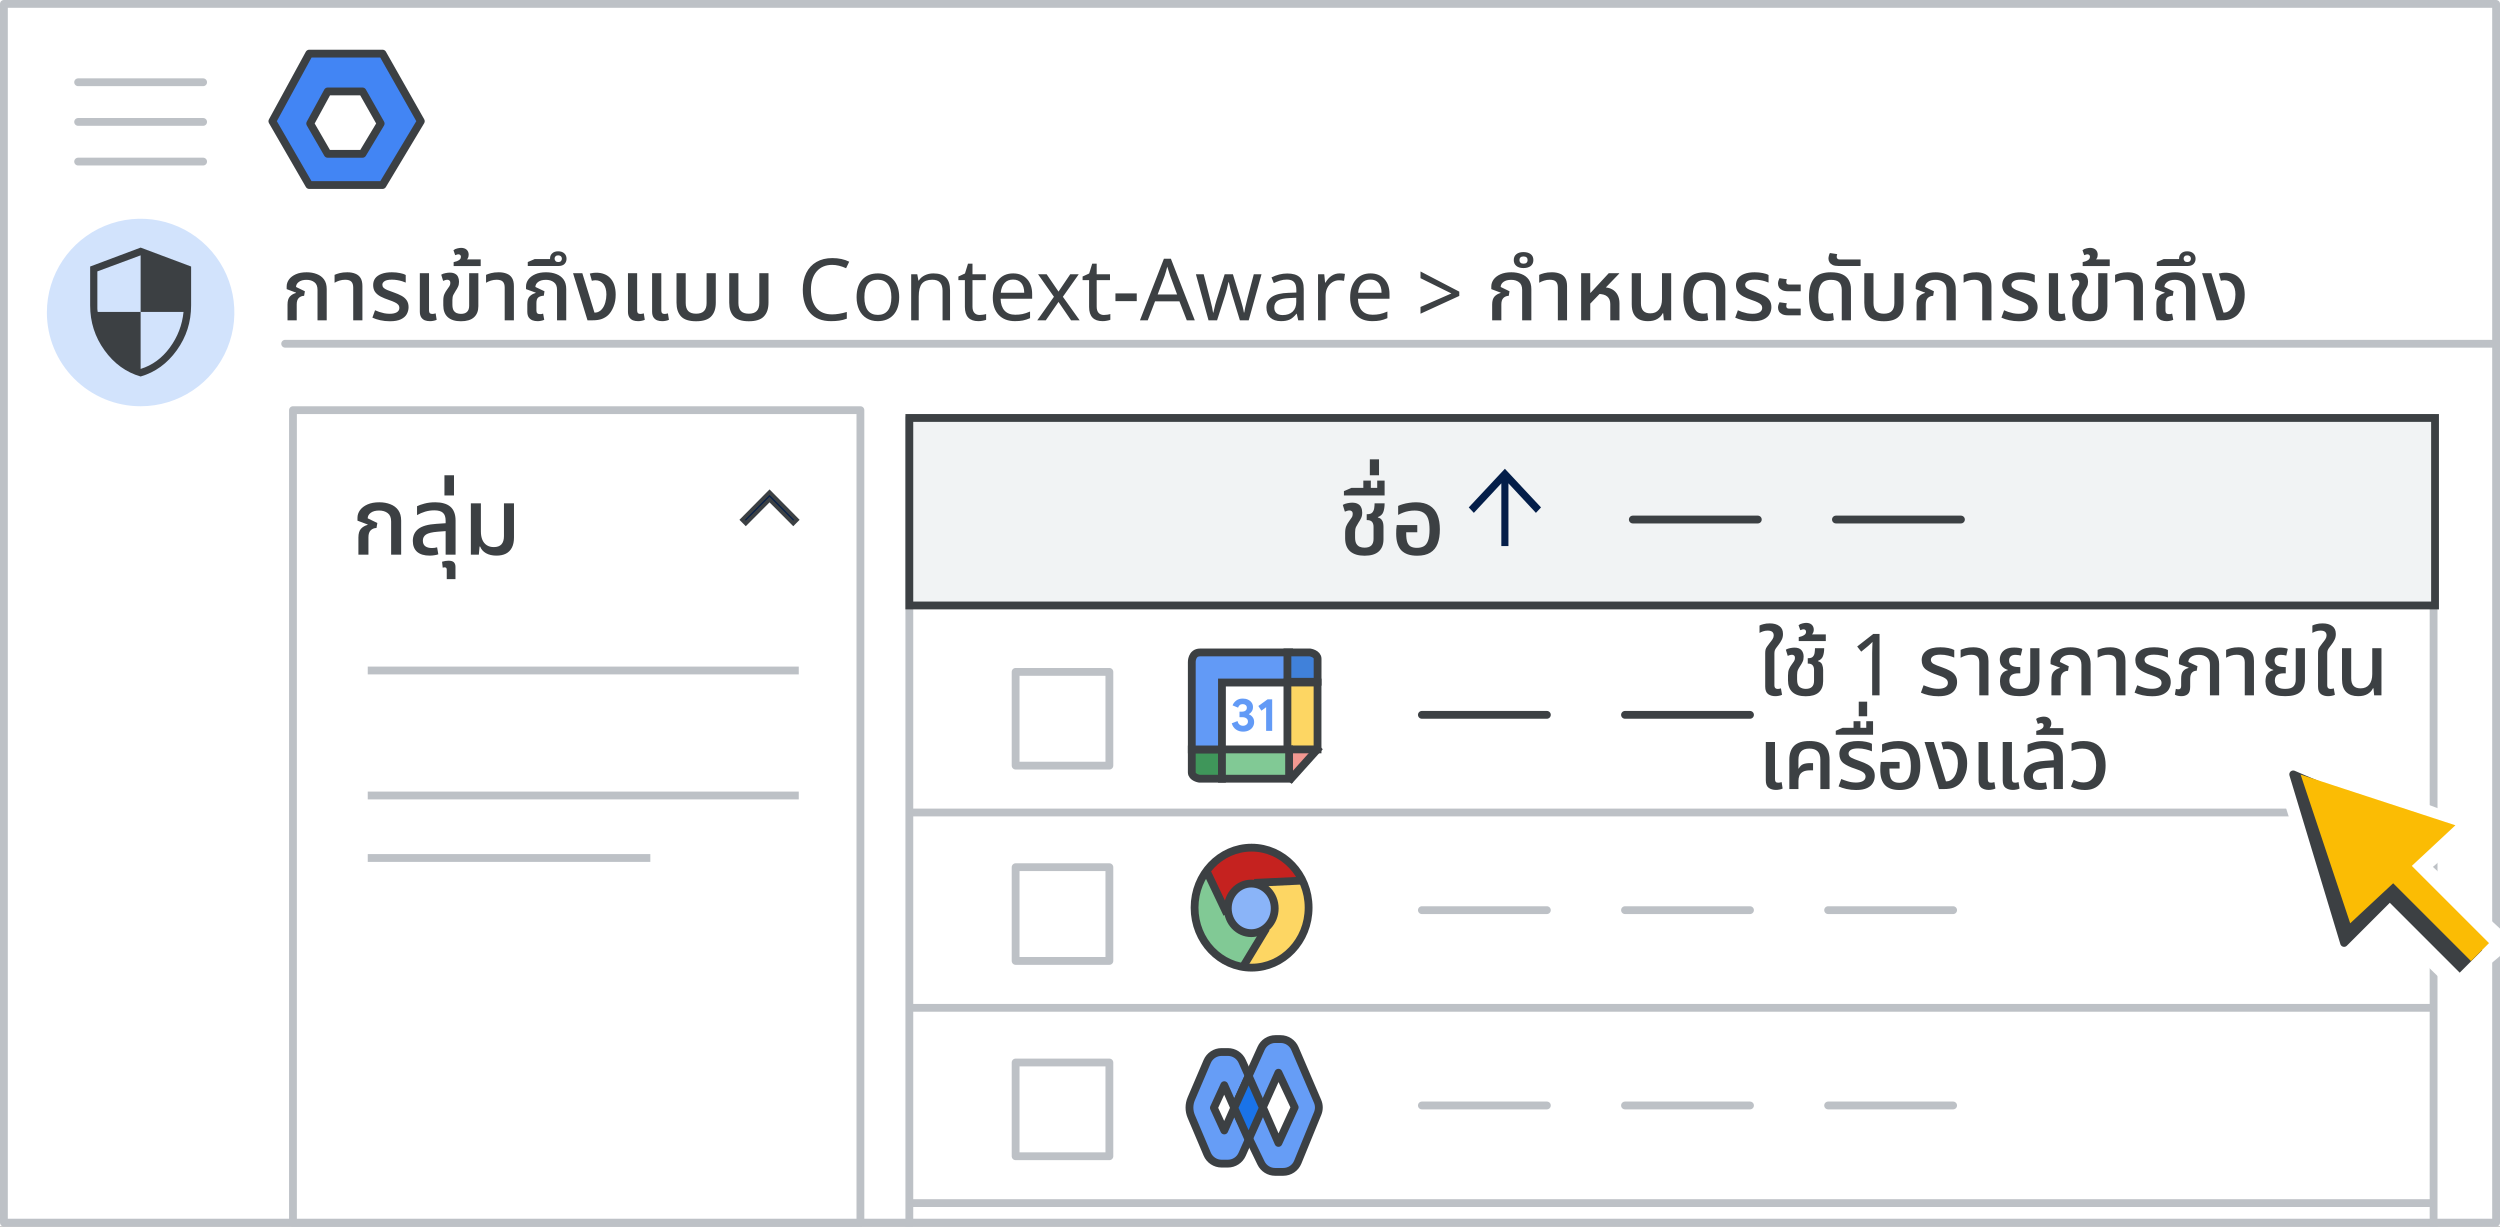 <svg width="320" height="157" viewBox="0 0 320 157" fill="none" xmlns="http://www.w3.org/2000/svg">
<rect x="0" y="0" width="320" height="157" fill="#333333" stroke="none"/>
<g id="admin-caa-applied" clip-path="url(#clip0_4_3971)">
<rect width="320" height="157" fill="white"/>
<rect id="Rectangle" x="0.5" y="0.5" width="319" height="156" fill="white" stroke="#BDC1C6" stroke-linejoin="round"/>
<path id="Line" d="M36.5 44H319" stroke="#BDC1C6" stroke-linecap="round"/>
<g id="Logos/admin">
<g id="Group 3 Copy">
<path id="Path 19" fill-rule="evenodd" clip-rule="evenodd" d="M39.583 6.863H48.962L53.864 15.516L48.962 23.685H39.583L34.864 15.516L39.583 6.863Z" fill="#4285F4" stroke="#3C4043" stroke-linejoin="round"/>
<path id="Path 19_2" fill-rule="evenodd" clip-rule="evenodd" d="M41.945 11.704H46.399L48.726 15.813L46.399 19.691H41.945L39.704 15.813L41.945 11.704Z" fill="white" stroke="#3C4043" stroke-linejoin="round"/>
</g>
</g>
<g id="UI/menu-light-grey">
<path id="Line_2" d="M10 10.529H26" stroke="#BDC1C6" stroke-linecap="round" stroke-linejoin="round"/>
<path id="Line_3" d="M10 15.606H26" stroke="#BDC1C6" stroke-linecap="round" stroke-linejoin="round"/>
<path id="Line_4" d="M10 20.683H26" stroke="#BDC1C6" stroke-linecap="round" stroke-linejoin="round"/>
</g>
<g id="nav-directory-on">
<path id="Path" d="M18 52C22.854 52 27.23 49.076 29.087 44.591C30.944 40.107 29.916 34.945 26.484 31.514C23.051 28.082 17.889 27.056 13.405 28.915C8.921 30.773 5.998 35.15 6 40.004C6 43.186 7.264 46.238 9.515 48.488C11.765 50.738 14.818 52.001 18 52Z" fill="#D2E3FC"/>
<g id="security_BASELINE_P900">
<path id="Shape" fill-rule="evenodd" clip-rule="evenodd" d="M13.373 44.834C14.596 46.535 16.139 47.654 18 48.192C19.861 47.654 21.404 46.535 22.627 44.834C23.85 43.135 24.462 41.223 24.462 39.1V34.115L18 31.692L11.539 34.115V39.1C11.539 41.223 12.15 43.135 13.373 44.834ZM21.738 44.489C20.738 45.85 19.492 46.762 18 47.223V39.931H23.492C23.323 41.608 22.738 43.127 21.738 44.489ZM18 32.685V39.931H12.508C12.477 39.762 12.461 39.615 12.461 39.492V39.1V34.739L18 32.685Z" fill="#3C4043"/>
</g>
</g>
<g id="Group">
<path id="Line 2" d="M116.803 69H311.092" stroke="#BDC1C6" stroke-linecap="round" stroke-linejoin="round"/>
<rect id="Rectangle_2" x="116.395" y="53.5" width="195.105" height="111" stroke="#BDC1C6" stroke-linejoin="round"/>
<rect id="Rectangle_3" x="116.395" y="53.5" width="195.289" height="24" fill="#F1F3F4" stroke="#3C4043"/>
</g>
<rect id="Rectangle_4" x="37.5" y="52.5" width="72.632" height="104" fill="white" stroke="#BDC1C6" stroke-linejoin="round"/>
<path id="Line_5" d="M47.572 85.823H101.742" stroke="#BDC1C6" stroke-linecap="square"/>
<path id="Line_6" d="M47.572 101.823H101.742" stroke="#BDC1C6" stroke-linecap="square"/>
<path id="Line_7" d="M47.572 109.823H82.742" stroke="#BDC1C6" stroke-linecap="square"/>
<path id="Line_8" d="M209 66.5H225" stroke="#3C4043" stroke-linecap="round"/>
<path id="Line_9" d="M235 66.5H251" stroke="#3C4043" stroke-linecap="round"/>
<g id="arrow_upward_BASELINE_P900_FILL0_opsz24 (1)">
<path id="Path_2" d="M192.17 69.899V61.866L188.652 65.647L188 64.95L192.625 60L197.25 64.95L196.598 65.647L193.08 61.866V69.899H192.17Z" fill="#041E49"/>
</g>
<g id="expand_less_BASELINE_P900_FILL0_opsz24">
<path id="Path_3" d="M95.462 67L95 66.535L98.5 63L102 66.535L101.538 67L98.5 63.946L95.462 67Z" fill="#041E49" stroke="#3C4043" stroke-width="0.5"/>
</g>
<path id="Line 2_2" d="M116.803 104H311.092" stroke="#BDC1C6" stroke-linecap="round" stroke-linejoin="round"/>
<path id="Line 2_3" d="M116.803 129H311.092" stroke="#BDC1C6" stroke-linecap="round" stroke-linejoin="round"/>
<path id="Line 2_4" d="M116.803 154H311.092" stroke="#BDC1C6" stroke-linecap="round" stroke-linejoin="round"/>
<g id="Group 5">
<g id="Group 2">
<path id="Line_10" d="M208 91.5H224" stroke="#3C4043" stroke-linecap="round"/>
<path id="Line_11" d="M182 91.5H198" stroke="#3C4043" stroke-linecap="round"/>
</g>
<g id="People/profile6">
<g id="Group_2">
<path id="Path 5" fill-rule="evenodd" clip-rule="evenodd" d="M152.549 95.925H156.41V99.674H153.52C153.52 99.674 152.548 99.522 152.548 98.861C152.548 98.2 152.549 95.925 152.549 95.925Z" fill="#3F965A" stroke="#3C4043"/>
<rect id="white bg" x="156.41" y="87.276" width="8.86" height="8.87" fill="white"/>
<path id="Path_4" fill-rule="evenodd" clip-rule="evenodd" d="M165.005 87.364H156.41V95.924H152.549V84.742C152.549 84.742 152.519 83.514 153.607 83.514C154.695 83.514 165.005 83.514 165.005 83.514V87.364Z" fill="#629AF6" stroke="#3C4043"/>
<g id="31">
<path id="Path_5" d="M159.112 93.65C158.769 93.65 158.467 93.559 158.205 93.378C157.944 93.196 157.763 92.932 157.665 92.585L158.397 92.296C158.445 92.489 158.529 92.638 158.651 92.742C158.773 92.847 158.927 92.899 159.112 92.899C159.281 92.899 159.428 92.848 159.552 92.745C159.676 92.643 159.738 92.513 159.738 92.355C159.738 92.185 159.672 92.05 159.54 91.95C159.408 91.849 159.23 91.799 159.006 91.799H158.657V91.095H158.976C159.149 91.095 159.296 91.052 159.416 90.965C159.536 90.879 159.596 90.752 159.596 90.587C159.596 90.453 159.547 90.342 159.449 90.256C159.35 90.169 159.224 90.126 159.071 90.126C158.909 90.126 158.779 90.169 158.681 90.256C158.582 90.342 158.513 90.451 158.474 90.581L157.771 90.291C157.854 90.055 158.007 89.85 158.229 89.676C158.451 89.503 158.734 89.416 159.077 89.416C159.329 89.416 159.554 89.463 159.753 89.558C159.952 89.653 160.106 89.782 160.217 89.945C160.327 90.109 160.382 90.293 160.382 90.498C160.382 90.715 160.332 90.9 160.231 91.054C160.131 91.208 160.01 91.32 159.868 91.391V91.438C160.065 91.517 160.224 91.641 160.346 91.811C160.469 91.98 160.53 92.185 160.53 92.426C160.53 92.658 160.47 92.867 160.352 93.052C160.234 93.238 160.068 93.384 159.853 93.49C159.639 93.597 159.392 93.65 159.112 93.65Z" fill="#629AF6"/>
<path id="Path_6" d="M162.065 90.522L161.457 90.965L161.067 90.368L162.254 89.511H162.839V93.555H162.065V90.522Z" fill="#629AF6"/>
</g>
<path id="Path 5_2" fill-rule="evenodd" clip-rule="evenodd" d="M168.651 87.263H164.79V83.514H167.681C167.681 83.514 168.652 83.665 168.652 84.326C168.652 84.987 168.651 87.263 168.651 87.263Z" fill="#4081DA" stroke="#3C4043"/>
<path id="Path 3" fill-rule="evenodd" clip-rule="evenodd" d="M164.79 100V96.025H168.938L164.79 100Z" fill="#F29891"/>
<path id="Line_12" d="M168.612 95.934L165.289 99.63" stroke="#3C4043" stroke-linecap="square"/>
<path id="Path 2" fill-rule="evenodd" clip-rule="evenodd" d="M164.79 87.363H168.645V95.924H164.79L164.79 87.363Z" fill="#FDD663" stroke="#3C4043"/>
<path id="Path 4" fill-rule="evenodd" clip-rule="evenodd" d="M156.41 95.925V99.674H165.005V95.925H156.41Z" fill="#81C995" stroke="#3C4043"/>
</g>
</g>
</g>
<g id="Group 4">
<g id="Group 2_2">
<path id="Line_13" d="M208 141.5H224" stroke="#BDC1C6" stroke-linecap="round"/>
<path id="Line_14" d="M182 141.5H198" stroke="#BDC1C6" stroke-linecap="round"/>
<path id="Line_15" d="M234 141.5H250" stroke="#BDC1C6" stroke-linecap="round"/>
</g>
<g id="People/profile4">
<g id="Group 2_3">
<path id="Path 2_2" fill-rule="evenodd" clip-rule="evenodd" d="M152.482 142.909C152.174 142.181 152.175 141.359 152.486 140.633L154.519 135.873C154.834 135.136 155.557 134.658 156.358 134.658H157.172C157.961 134.658 158.676 135.122 158.998 135.842L161.285 140.957C161.516 141.475 161.517 142.066 161.288 142.584L158.996 147.756C158.675 148.479 157.958 148.945 157.167 148.945H156.363C155.56 148.945 154.834 148.465 154.521 147.725L152.482 142.909Z" fill="#669DF6" stroke="#3C4043" stroke-linejoin="round"/>
<path id="Path 4_2" fill-rule="evenodd" clip-rule="evenodd" d="M158.391 142.645C158.132 142.111 158.123 141.489 158.368 140.948L161.428 134.176C161.751 133.46 162.464 133 163.25 133H163.912C164.712 133 165.435 133.476 165.75 134.211L168.65 140.969C168.862 141.461 168.867 142.018 168.664 142.514L166.112 148.757C165.805 149.509 165.073 150 164.261 150H163.212C162.446 150 161.747 149.562 161.412 148.873L158.391 142.645Z" fill="#669DF6" stroke="#3C4043" stroke-linejoin="round"/>
<path id="Path 3_2" fill-rule="evenodd" clip-rule="evenodd" d="M155.377 141.802L156.707 138.902L157.982 141.802L156.707 144.701L155.377 141.802Z" fill="white" stroke="#3C4043" stroke-linejoin="round"/>
<path id="Path 6" fill-rule="evenodd" clip-rule="evenodd" d="M163.641 137.308L161.648 141.739L163.641 146.296L165.722 141.739L163.641 137.308Z" fill="white" stroke="#3C4043" stroke-linejoin="round"/>
<path id="Path 7" fill-rule="evenodd" clip-rule="evenodd" d="M159.833 137.725L157.982 141.802L159.815 145.878L161.648 141.802L159.833 137.725Z" fill="#1A73E8" stroke="#3C4043" stroke-linejoin="round"/>
</g>
</g>
<rect id="Rectangle_5" x="130" y="136" width="12" height="12" fill="white" stroke="#BDC1C6" stroke-linejoin="round"/>
</g>
<g id="Group 3">
<g id="Group 2_4">
<path id="Line_16" d="M208 116.5H224" stroke="#BDC1C6" stroke-linecap="round"/>
<path id="Line_17" d="M182 116.5H198" stroke="#BDC1C6" stroke-linecap="round"/>
<path id="Line_18" d="M234 116.5H250" stroke="#BDC1C6" stroke-linecap="round"/>
</g>
<g id="People/profile4_2">
<g id="Group_3">
<path id="Path 22" fill-rule="evenodd" clip-rule="evenodd" d="M166.776 112.596C167.496 112.814 160.161 112.916 160.161 112.916L158.765 113.912L158.22 114.614L157.866 115.418L157.408 115.991L157.051 117.34C157.051 117.34 153.954 112.562 153.96 112.071C155.432 108.593 162.914 105.646 166.776 112.596Z" fill="#C5221F"/>
<path id="Path 22_2" fill-rule="evenodd" clip-rule="evenodd" d="M154.282 111.38C154.192 110.6 157.263 117.647 157.263 117.647L158.567 118.6L159.396 118.852L160.24 118.879L160.922 119.098L162.246 118.916C162.246 118.916 159.198 123.893 158.765 124.079C154.086 122.667 150.503 117.339 154.282 111.38Z" fill="#81C995"/>
<path id="Path 22_3" fill-rule="evenodd" clip-rule="evenodd" d="M159.015 124.088C158.609 124.448 162.437 118.093 162.437 118.093L162.489 116.427L162.239 115.56L161.801 114.803L161.604 114.084L160.738 113.019C160.738 113.019 166.521 112.534 166.906 112.813C169.247 117.439 166.175 124.645 159.015 124.088Z" fill="#FDD663"/>
<path id="Oval" d="M163.164 116.27C163.164 118.046 161.798 119.445 160.161 119.445C158.524 119.445 157.158 118.046 157.158 116.27C157.158 114.494 158.524 113.096 160.161 113.096C161.798 113.096 163.164 114.494 163.164 116.27Z" fill="#8AB4F8" stroke="#3C4043"/>
<path id="Oval_2" d="M167.502 116.179C167.502 120.443 164.213 123.858 160.204 123.858C156.195 123.858 152.906 120.443 152.906 116.179C152.906 111.915 156.195 108.5 160.204 108.5C164.213 108.5 167.502 111.915 167.502 116.179Z" stroke="#3C4043"/>
<path id="Line_19" d="M154.558 111.727L156.843 116.54" stroke="#3C4043" stroke-linecap="square"/>
<path id="Line 15" d="M161.045 112.984L166.462 112.728" stroke="#3C4043" stroke-linecap="square"/>
<path id="Line 2_5" d="M161.816 119.268L159.256 123.5" stroke="#3C4043" stroke-linecap="square"/>
</g>
</g>
<rect id="Rectangle_6" x="130" y="111" width="12" height="12" fill="white" stroke="#BDC1C6" stroke-linejoin="round"/>
</g>
<g id="Group_4">
<path id="Path_7" fill-rule="evenodd" clip-rule="evenodd" d="M290.057 95.286L299.23 124.504L305.533 118.643L314.292 127.149L322 120.699L311.411 110.962L317.719 105.566L290.057 95.286Z" fill="white"/>
<g id="UI/arrow">
<g id="Group-5-2">
<g id="Group-5">
<g id="Group_5">
<path id="Triangle" d="M293.531 99.123L310.628 106.451L304.929 106.858L307.371 113.371L300.044 120.698L293.531 99.123Z" fill="#3C4043" stroke="#3C4043" stroke-linejoin="round"/>
<g id="Group-2">
<path id="Rectangle_7" d="M305.157 114.82L307.667 112.201L317.719 121.625L314.841 124.504L305.157 114.82Z" fill="#3C4043"/>
<rect id="Rectangle_8" x="305.533" y="112.265" width="3.257" height="15.213" transform="rotate(-45 305.533 112.265)" fill="#FBBC04"/>
</g>
<path id="Triangle_2" d="M294.481 99.151L314.292 105.636L300.825 118.181L294.481 99.151Z" fill="#FBBC04"/>
</g>
</g>
</g>
</g>
</g>
<rect id="Rectangle_9" x="130" y="86" width="12" height="12" fill="white" stroke="#BDC1C6" stroke-linejoin="round"/>
<g id="Name Copy">
<path id="Groups" d="M174.662 71.132C173.862 71.132 173.246 70.944 172.814 70.568C172.39 70.192 172.178 69.636 172.178 68.9V68.24C172.178 67.864 172.226 67.564 172.322 67.34C172.426 67.108 172.542 66.908 172.67 66.74C172.806 66.556 172.918 66.396 173.006 66.26C173.102 66.124 173.15 65.964 173.15 65.78C173.15 65.62 173.11 65.508 173.03 65.444C172.958 65.372 172.858 65.336 172.73 65.336C172.642 65.336 172.546 65.352 172.442 65.384C172.346 65.408 172.246 65.444 172.142 65.492L171.878 64.628C172.046 64.524 172.242 64.452 172.466 64.412C172.698 64.364 172.898 64.34 173.066 64.34C173.378 64.34 173.63 64.396 173.822 64.508C174.014 64.612 174.15 64.76 174.23 64.952C174.318 65.136 174.362 65.356 174.362 65.612C174.362 65.892 174.314 66.128 174.218 66.32C174.13 66.512 174.022 66.7 173.894 66.884C173.766 67.084 173.658 67.272 173.57 67.448C173.49 67.624 173.45 67.86 173.45 68.156V68.792C173.45 69.128 173.502 69.392 173.606 69.584C173.718 69.776 173.866 69.912 174.05 69.992C174.234 70.064 174.438 70.1 174.662 70.1C175.046 70.1 175.334 70.008 175.526 69.824C175.718 69.632 175.814 69.352 175.814 68.984V67.448C175.814 67.168 175.75 66.952 175.622 66.8C175.494 66.648 175.286 66.572 174.998 66.572H174.938V65.816H175.01C175.314 65.816 175.53 65.744 175.658 65.6C175.786 65.448 175.866 65.264 175.898 65.048C175.93 64.832 175.946 64.624 175.946 64.424H177.23C177.23 64.864 177.174 65.236 177.062 65.54C176.95 65.844 176.718 66.06 176.366 66.188V66.236C176.582 66.292 176.738 66.384 176.834 66.512C176.938 66.64 177.006 66.788 177.038 66.956C177.07 67.116 177.086 67.276 177.086 67.436V69.032C177.086 69.704 176.882 70.224 176.474 70.592C176.074 70.952 175.47 71.132 174.662 71.132ZM172.022 63.416V62.864L172.994 62.444H177.23V63.416H172.022ZM174.506 62.876V61.52H175.466V62.876H174.506ZM176.282 62.876V61.52H177.23V62.876H176.282ZM175.339 60.836V58.796H176.515V60.836H175.339ZM181.387 71.132C180.491 71.132 179.819 70.904 179.371 70.448C178.931 69.984 178.711 69.272 178.711 68.312C178.711 68.152 178.715 67.972 178.723 67.772C178.739 67.572 178.759 67.384 178.783 67.208H181.411V68.132H179.995V68.348C179.995 68.796 180.043 69.152 180.139 69.416C180.243 69.68 180.395 69.864 180.595 69.968C180.803 70.072 181.059 70.124 181.363 70.124C181.699 70.124 181.987 70.06 182.227 69.932C182.467 69.804 182.651 69.572 182.779 69.236C182.915 68.892 182.983 68.408 182.983 67.784C182.983 67.224 182.923 66.768 182.803 66.416C182.683 66.056 182.479 65.788 182.191 65.612C181.911 65.436 181.535 65.348 181.063 65.348C180.807 65.348 180.555 65.372 180.307 65.42C180.067 65.46 179.835 65.524 179.611 65.612C179.387 65.692 179.171 65.792 178.963 65.912V64.76C179.131 64.672 179.335 64.596 179.575 64.532C179.815 64.46 180.079 64.404 180.367 64.364C180.655 64.316 180.951 64.292 181.255 64.292C181.975 64.292 182.559 64.436 183.007 64.724C183.455 65.004 183.783 65.404 183.991 65.924C184.199 66.436 184.303 67.048 184.303 67.76C184.303 68.472 184.207 69.08 184.015 69.584C183.823 70.088 183.511 70.472 183.079 70.736C182.655 71 182.091 71.132 181.387 71.132Z" fill="#3C4043"/>
</g>
<g id="Groups Copy">
<path id="Groups_2" d="M45.876 71V68.804C45.876 68.3 45.984 67.928 46.2 67.688C46.416 67.448 46.7 67.28 47.052 67.184L47.064 67.136L45.756 66.644V66.272C45.756 65.928 45.864 65.604 46.08 65.3C46.304 64.996 46.624 64.752 47.04 64.568C47.456 64.384 47.96 64.292 48.552 64.292C49.072 64.292 49.544 64.376 49.968 64.544C50.392 64.704 50.728 64.956 50.976 65.3C51.224 65.644 51.348 66.092 51.348 66.644V71H50.064V66.752C50.064 66.256 49.92 65.9 49.632 65.684C49.344 65.46 48.976 65.348 48.528 65.348C48.072 65.348 47.716 65.444 47.46 65.636C47.204 65.82 47.072 66.056 47.064 66.344L48.3 66.944L48.192 67.58C47.896 67.588 47.648 67.688 47.448 67.88C47.256 68.072 47.16 68.368 47.16 68.768V71H45.876ZM57.041 71V66.656C57.041 66.176 56.925 65.836 56.693 65.636C56.469 65.428 56.101 65.324 55.589 65.324C55.181 65.324 54.789 65.38 54.413 65.492C54.045 65.604 53.701 65.752 53.381 65.936V64.796C53.613 64.676 53.929 64.564 54.329 64.46C54.737 64.348 55.201 64.292 55.721 64.292C56.137 64.292 56.505 64.34 56.825 64.436C57.145 64.524 57.413 64.66 57.629 64.844C57.853 65.028 58.021 65.268 58.133 65.564C58.253 65.86 58.313 66.216 58.313 66.632V71H57.041ZM55.001 71.12C54.305 71.12 53.769 70.96 53.393 70.64C53.025 70.312 52.841 69.844 52.841 69.236C52.841 68.58 53.077 68.068 53.549 67.7C54.029 67.332 54.801 67.116 55.865 67.052L57.281 66.956V67.964L56.021 68.06C55.309 68.116 54.813 68.236 54.533 68.42C54.261 68.604 54.125 68.864 54.125 69.2C54.125 69.528 54.229 69.768 54.437 69.92C54.645 70.072 54.929 70.148 55.289 70.148C55.417 70.148 55.533 70.14 55.637 70.124C55.749 70.1 55.853 70.076 55.949 70.052L56.105 70.952C55.953 71.008 55.781 71.048 55.589 71.072C55.405 71.104 55.209 71.12 55.001 71.12ZM57.184 74.132V72.92C57.184 72.72 57.096 72.62 56.92 72.62C56.88 72.62 56.84 72.624 56.8 72.632C56.752 72.64 56.708 72.652 56.668 72.668L56.584 71.9C56.704 71.86 56.844 71.828 57.004 71.804C57.156 71.78 57.292 71.768 57.412 71.768C57.724 71.768 57.952 71.836 58.096 71.972C58.232 72.116 58.3 72.308 58.3 72.548V74.132H57.184ZM56.888 63.416V60.836H58.112V63.416H56.888ZM63.546 71.12C63.018 71.12 62.57 71.016 62.202 70.808C61.842 70.6 61.594 70.316 61.458 69.956H61.386L61.29 71H60.27V64.424H61.554V68.036C61.554 68.452 61.618 68.808 61.746 69.104C61.874 69.4 62.062 69.628 62.31 69.788C62.558 69.948 62.858 70.028 63.21 70.028C63.642 70.028 63.966 69.912 64.182 69.68C64.398 69.44 64.506 69.088 64.506 68.624V64.424H65.79V68.792C65.79 69.312 65.702 69.744 65.526 70.088C65.35 70.432 65.094 70.692 64.758 70.868C64.422 71.036 64.018 71.12 63.546 71.12Z" fill="#3C4043"/>
</g>
<g id="Context Aware Access Copy">
<path id="Context Aware Access &#62; Assign access levels" d="M36.803 41V38.987C36.803 38.525 36.902 38.184 37.1 37.964C37.298 37.744 37.558 37.59 37.881 37.502L37.892 37.458L36.693 37.007V36.666C36.693 36.351 36.792 36.054 36.99 35.775C37.195 35.496 37.489 35.273 37.87 35.104C38.251 34.935 38.713 34.851 39.256 34.851C39.733 34.851 40.165 34.928 40.554 35.082C40.943 35.229 41.251 35.46 41.478 35.775C41.705 36.09 41.819 36.501 41.819 37.007V41H40.642V37.106C40.642 36.651 40.51 36.325 40.246 36.127C39.982 35.922 39.645 35.819 39.234 35.819C38.816 35.819 38.49 35.907 38.255 36.083C38.02 36.252 37.899 36.468 37.892 36.732L39.025 37.282L38.926 37.865C38.655 37.872 38.427 37.964 38.244 38.14C38.068 38.316 37.98 38.587 37.98 38.954V41H36.803ZM45.212 41V36.809C45.212 36.464 45.131 36.211 44.97 36.05C44.816 35.889 44.552 35.808 44.178 35.808C43.921 35.808 43.679 35.845 43.452 35.918C43.232 35.984 43.023 36.076 42.825 36.193V35.181C42.979 35.108 43.191 35.034 43.463 34.961C43.741 34.888 44.071 34.851 44.453 34.851C44.841 34.851 45.179 34.91 45.465 35.027C45.758 35.137 45.985 35.32 46.147 35.577C46.308 35.834 46.389 36.182 46.389 36.622V41H45.212ZM49.909 41.121C49.476 41.121 49.062 41.077 48.666 40.989C48.277 40.901 47.944 40.791 47.665 40.659L48.006 39.713C48.16 39.779 48.336 39.849 48.534 39.922C48.732 39.988 48.948 40.047 49.183 40.098C49.418 40.142 49.656 40.164 49.898 40.164C50.265 40.164 50.558 40.102 50.778 39.977C51.005 39.845 51.119 39.654 51.119 39.405C51.119 39.251 51.071 39.119 50.976 39.009C50.881 38.892 50.738 38.789 50.547 38.701C50.356 38.606 50.118 38.51 49.832 38.415C49.392 38.268 49.018 38.114 48.71 37.953C48.402 37.784 48.167 37.586 48.006 37.359C47.845 37.124 47.764 36.835 47.764 36.49C47.764 36.153 47.852 35.863 48.028 35.621C48.211 35.379 48.479 35.192 48.831 35.06C49.19 34.921 49.634 34.851 50.162 34.851C50.529 34.851 50.87 34.884 51.185 34.95C51.508 35.009 51.757 35.093 51.933 35.203V36.171C51.808 36.112 51.651 36.054 51.46 35.995C51.269 35.936 51.06 35.889 50.833 35.852C50.613 35.815 50.389 35.797 50.162 35.797C49.722 35.797 49.407 35.863 49.216 35.995C49.033 36.12 48.941 36.27 48.941 36.446C48.941 36.593 48.989 36.717 49.084 36.82C49.179 36.923 49.337 37.022 49.557 37.117C49.777 37.205 50.063 37.311 50.415 37.436C50.774 37.561 51.097 37.7 51.383 37.854C51.669 38.008 51.893 38.202 52.054 38.437C52.215 38.672 52.296 38.965 52.296 39.317C52.296 39.632 52.219 39.929 52.065 40.208C51.918 40.479 51.669 40.699 51.317 40.868C50.972 41.037 50.503 41.121 49.909 41.121ZM55.036 41.11C54.794 41.11 54.574 41.073 54.376 41C54.185 40.919 54.031 40.791 53.914 40.615C53.797 40.432 53.738 40.186 53.738 39.878V34.972H54.915V39.735C54.915 39.896 54.948 40.014 55.014 40.087C55.087 40.153 55.201 40.186 55.355 40.186C55.413 40.186 55.48 40.179 55.553 40.164C55.626 40.149 55.696 40.131 55.762 40.109L55.894 40.934C55.755 41 55.611 41.044 55.465 41.066C55.325 41.095 55.182 41.11 55.036 41.11ZM58.996 41.121C58.27 41.121 57.713 40.949 57.324 40.604C56.935 40.259 56.741 39.75 56.741 39.075V38.47C56.741 38.125 56.789 37.85 56.884 37.645C56.979 37.432 57.086 37.249 57.203 37.095C57.328 36.926 57.43 36.78 57.511 36.655C57.599 36.53 57.643 36.384 57.643 36.215C57.643 36.068 57.606 35.966 57.533 35.907C57.467 35.841 57.375 35.808 57.258 35.808C57.177 35.808 57.089 35.823 56.994 35.852C56.906 35.874 56.814 35.907 56.719 35.951L56.477 35.159C56.631 35.064 56.811 34.998 57.016 34.961C57.229 34.917 57.412 34.895 57.566 34.895C57.852 34.895 58.083 34.946 58.259 35.049C58.435 35.144 58.56 35.28 58.633 35.456C58.714 35.625 58.754 35.826 58.754 36.061C58.754 36.318 58.71 36.534 58.622 36.71C58.541 36.886 58.442 37.058 58.325 37.227C58.208 37.41 58.109 37.583 58.028 37.744C57.947 37.905 57.907 38.122 57.907 38.393V38.987C57.907 39.295 57.955 39.537 58.05 39.713C58.153 39.882 58.288 40.003 58.457 40.076C58.626 40.142 58.805 40.175 58.996 40.175C59.341 40.175 59.601 40.091 59.777 39.922C59.96 39.746 60.052 39.489 60.052 39.152V34.972H61.229V39.196C61.229 39.812 61.038 40.289 60.657 40.626C60.283 40.956 59.729 41.121 58.996 41.121ZM58.065 34.059V33.553C58.197 33.524 58.337 33.483 58.483 33.432C58.63 33.373 58.755 33.3 58.857 33.212C58.953 33.117 59 33.003 59 32.871C59 32.783 58.975 32.71 58.923 32.651C58.865 32.585 58.78 32.552 58.67 32.552C58.604 32.552 58.535 32.567 58.461 32.596C58.388 32.618 58.322 32.64 58.263 32.662L58.043 32.024C58.19 31.907 58.359 31.83 58.549 31.793C58.74 31.749 58.898 31.727 59.022 31.727C59.323 31.727 59.561 31.808 59.737 31.969C59.906 32.13 59.99 32.343 59.99 32.607C59.99 32.798 59.943 32.966 59.847 33.113C59.745 33.26 59.616 33.377 59.462 33.465L59.374 33.201H61.53V34.059H58.065ZM64.601 41V36.809C64.601 36.464 64.521 36.211 64.359 36.05C64.205 35.889 63.941 35.808 63.567 35.808C63.311 35.808 63.069 35.845 62.841 35.918C62.621 35.984 62.412 36.076 62.214 36.193V35.181C62.368 35.108 62.581 35.034 62.852 34.961C63.131 34.888 63.461 34.851 63.842 34.851C64.231 34.851 64.568 34.91 64.854 35.027C65.148 35.137 65.375 35.32 65.536 35.577C65.698 35.834 65.778 36.182 65.778 36.622V41H64.601ZM68.815 41.11C68.573 41.11 68.353 41.073 68.155 41C67.957 40.919 67.795 40.791 67.671 40.615C67.553 40.432 67.495 40.186 67.495 39.878V38.932C67.495 38.485 67.59 38.158 67.781 37.953C67.979 37.74 68.239 37.59 68.562 37.502L68.573 37.458L67.33 37.007V36.666C67.33 36.351 67.429 36.054 67.627 35.775C67.832 35.496 68.125 35.273 68.507 35.104C68.888 34.935 69.35 34.851 69.893 34.851C70.384 34.851 70.824 34.928 71.213 35.082C71.601 35.229 71.909 35.46 72.137 35.775C72.364 36.09 72.478 36.501 72.478 37.007V41H71.301V37.106C71.301 36.651 71.165 36.325 70.894 36.127C70.63 35.922 70.292 35.819 69.882 35.819C69.456 35.819 69.126 35.907 68.892 36.083C68.657 36.252 68.536 36.468 68.529 36.732L69.695 37.282L69.607 37.854C69.335 37.861 69.108 37.927 68.925 38.052C68.749 38.177 68.661 38.419 68.661 38.778V39.746C68.661 39.907 68.697 40.025 68.771 40.098C68.844 40.171 68.961 40.208 69.123 40.208C69.189 40.208 69.255 40.204 69.321 40.197C69.394 40.182 69.46 40.164 69.519 40.142L69.662 40.934C69.522 41 69.379 41.044 69.233 41.066C69.093 41.095 68.954 41.11 68.815 41.11ZM67.555 34.048V33.542L68.446 33.157H70.679L70.492 33.476C70.456 33.403 70.433 33.333 70.426 33.267C70.412 33.194 70.404 33.135 70.404 33.091C70.404 32.82 70.496 32.6 70.679 32.431C70.862 32.255 71.115 32.167 71.438 32.167C71.775 32.167 72.04 32.255 72.23 32.431C72.421 32.607 72.516 32.838 72.516 33.124C72.516 33.381 72.432 33.601 72.263 33.784C72.087 33.96 71.827 34.048 71.482 34.048H67.555ZM71.46 33.542C71.607 33.542 71.721 33.502 71.801 33.421C71.882 33.333 71.922 33.23 71.922 33.113C71.922 32.988 71.882 32.886 71.801 32.805C71.713 32.724 71.596 32.684 71.449 32.684C71.302 32.684 71.189 32.724 71.108 32.805C71.028 32.878 70.987 32.977 70.987 33.102C70.987 33.219 71.028 33.322 71.108 33.41C71.181 33.498 71.299 33.542 71.46 33.542ZM75.199 41L73.351 34.972H74.539L76.09 40.01H76.2C76.354 40.01 76.504 39.97 76.651 39.889C76.805 39.808 76.933 39.706 77.036 39.581C77.234 39.354 77.38 39.068 77.476 38.723C77.571 38.378 77.619 38.037 77.619 37.7C77.619 37.128 77.494 36.681 77.245 36.358C76.996 36.035 76.651 35.874 76.211 35.874C76.123 35.874 76.038 35.881 75.958 35.896C75.877 35.903 75.811 35.918 75.76 35.94L75.496 35.016C75.657 34.972 75.808 34.943 75.947 34.928C76.086 34.913 76.207 34.906 76.31 34.906C76.684 34.906 77.014 34.961 77.3 35.071C77.593 35.174 77.843 35.328 78.048 35.533C78.305 35.782 78.495 36.094 78.62 36.468C78.745 36.842 78.807 37.256 78.807 37.711C78.807 38.29 78.715 38.804 78.532 39.251C78.356 39.691 78.136 40.043 77.872 40.307C77.652 40.52 77.384 40.688 77.069 40.813C76.754 40.938 76.343 41 75.837 41H75.199ZM81.677 41.11C81.434 41.11 81.215 41.073 81.016 41C80.826 40.919 80.672 40.791 80.555 40.615C80.437 40.432 80.379 40.186 80.379 39.878V34.972H81.555V39.735C81.555 39.896 81.588 40.014 81.654 40.087C81.728 40.153 81.841 40.186 81.996 40.186C82.054 40.186 82.12 40.179 82.194 40.164C82.267 40.149 82.337 40.131 82.403 40.109L82.534 40.934C82.395 41 82.252 41.044 82.106 41.066C81.966 41.095 81.823 41.11 81.677 41.11ZM84.767 41.11C84.525 41.11 84.305 41.073 84.108 41C83.917 40.919 83.763 40.791 83.645 40.615C83.528 40.432 83.469 40.186 83.469 39.878V34.972H84.647V39.735C84.647 39.896 84.68 40.014 84.746 40.087C84.819 40.153 84.933 40.186 85.087 40.186C85.145 40.186 85.211 40.179 85.284 40.164C85.358 40.149 85.427 40.131 85.493 40.109L85.626 40.934C85.486 41 85.343 41.044 85.197 41.066C85.057 41.095 84.914 41.11 84.767 41.11ZM89.102 41.121C88.208 41.121 87.566 40.916 87.177 40.505C86.789 40.094 86.594 39.508 86.594 38.745V34.972H87.771V38.778C87.771 39.24 87.878 39.585 88.09 39.812C88.31 40.039 88.648 40.153 89.102 40.153C89.557 40.153 89.894 40.039 90.114 39.812C90.334 39.585 90.444 39.24 90.444 38.778V34.972H91.621V38.745C91.621 39.508 91.423 40.094 91.027 40.505C90.639 40.916 89.997 41.121 89.102 41.121ZM95.848 41.121C94.954 41.121 94.312 40.916 93.923 40.505C93.535 40.094 93.34 39.508 93.34 38.745V34.972H94.517V38.778C94.517 39.24 94.624 39.585 94.836 39.812C95.056 40.039 95.394 40.153 95.848 40.153C96.303 40.153 96.64 40.039 96.86 39.812C97.08 39.585 97.19 39.24 97.19 38.778V34.972H98.367V38.745C98.367 39.508 98.169 40.094 97.773 40.505C97.385 40.916 96.743 41.121 95.848 41.121ZM106.517 33.905C105.672 33.905 105.008 34.188 104.524 34.753C104.041 35.319 103.799 36.093 103.799 37.074C103.799 38.087 104.034 38.87 104.503 39.421C104.972 39.969 105.64 40.243 106.506 40.243C107.065 40.243 107.693 40.139 108.392 39.931V40.791C108.059 40.912 107.738 40.995 107.43 41.038C107.122 41.084 106.768 41.107 106.367 41.107C105.21 41.107 104.319 40.757 103.692 40.055C103.069 39.349 102.757 38.352 102.757 37.063C102.757 36.254 102.906 35.545 103.203 34.936C103.504 34.327 103.939 33.858 104.508 33.529C105.081 33.199 105.754 33.035 106.528 33.035C107.359 33.035 108.082 33.189 108.698 33.497L108.3 34.334C107.674 34.048 107.079 33.905 106.517 33.905ZM115.095 38.041C115.095 39.004 114.851 39.756 114.364 40.296C113.877 40.837 113.204 41.107 112.345 41.107C111.811 41.107 111.339 40.984 110.927 40.737C110.515 40.486 110.198 40.128 109.976 39.663C109.754 39.197 109.643 38.656 109.643 38.041C109.643 37.081 109.883 36.334 110.363 35.801C110.843 35.264 111.516 34.995 112.382 34.995C113.213 34.995 113.872 35.269 114.359 35.817C114.849 36.361 115.095 37.102 115.095 38.041ZM110.642 38.041C110.642 38.782 110.787 39.346 111.077 39.732C111.371 40.116 111.802 40.307 112.372 40.307C112.934 40.307 113.362 40.116 113.655 39.732C113.949 39.346 114.096 38.782 114.096 38.041C114.096 37.299 113.947 36.742 113.65 36.37C113.356 35.994 112.925 35.806 112.355 35.806C111.213 35.806 110.642 36.551 110.642 38.041ZM120.648 41V37.23C120.648 36.75 120.541 36.393 120.326 36.161C120.115 35.924 119.782 35.806 119.327 35.806C118.722 35.806 118.282 35.974 118.006 36.311C117.734 36.644 117.598 37.188 117.598 37.944V41H116.631V35.102H117.41L117.555 35.908H117.608C117.791 35.618 118.047 35.394 118.376 35.237C118.706 35.076 119.069 34.995 119.467 34.995C120.19 34.995 120.727 35.171 121.078 35.522C121.429 35.872 121.604 36.419 121.604 37.16V41H120.648ZM125.402 40.318C125.527 40.318 125.674 40.305 125.842 40.28C126.011 40.255 126.138 40.227 126.224 40.194V40.935C126.134 40.975 125.994 41.013 125.805 41.048C125.618 41.088 125.429 41.107 125.235 41.107C124.082 41.107 123.506 40.501 123.506 39.287V35.855H122.673V35.393L123.517 35.006L123.903 33.749H124.478V35.102H126.181V35.855H124.478V39.26C124.478 39.6 124.559 39.861 124.72 40.044C124.884 40.227 125.112 40.318 125.402 40.318ZM129.914 41.107C129.029 41.107 128.334 40.841 127.83 40.307C127.328 39.77 127.078 39.032 127.078 38.094C127.078 37.149 127.312 36.397 127.781 35.838C128.25 35.276 128.884 34.995 129.683 34.995C130.424 34.995 131.015 35.235 131.455 35.715C131.896 36.191 132.116 36.837 132.116 37.654V38.239H128.077C128.095 38.909 128.265 39.417 128.587 39.765C128.909 40.112 129.366 40.286 129.957 40.286C130.272 40.286 130.571 40.259 130.854 40.205C131.136 40.148 131.468 40.039 131.847 39.877V40.726C131.521 40.866 131.215 40.964 130.929 41.022C130.642 41.079 130.304 41.107 129.914 41.107ZM129.672 35.785C129.21 35.785 128.845 35.933 128.576 36.23C128.308 36.528 128.148 36.941 128.098 37.471H131.101C131.093 36.92 130.966 36.501 130.719 36.214C130.472 35.928 130.123 35.785 129.672 35.785ZM134.903 37.987L132.868 35.102H133.969L135.489 37.326L136.993 35.102H138.083L136.047 37.987L138.196 41H137.095L135.489 38.648L133.861 41H132.771L134.903 37.987ZM141.3 40.318C141.426 40.318 141.572 40.305 141.741 40.28C141.909 40.255 142.036 40.227 142.122 40.194V40.935C142.033 40.975 141.893 41.013 141.703 41.048C141.517 41.088 141.327 41.107 141.134 41.107C139.981 41.107 139.404 40.501 139.404 39.287V35.855H138.572V35.393L139.415 35.006L139.802 33.749H140.376V35.102H142.079V35.855H140.376V39.26C140.376 39.6 140.457 39.861 140.618 40.044C140.783 40.227 141.01 40.318 141.3 40.318ZM142.776 38.547V37.557H145.504V38.547H142.776ZM151.908 41L150.963 38.567H147.848L146.913 41H145.914L148.981 33.115H149.873L152.934 41H151.908ZM150.667 37.691L149.787 35.312L149.411 34.136C149.303 34.565 149.19 34.958 149.072 35.312L148.181 37.691H150.667ZM158.703 41L157.693 37.681C157.6 37.405 157.464 36.884 157.285 36.118H157.242C157.091 36.816 156.959 37.34 156.844 37.691L155.786 41H154.69L153.074 35.102H154.073C154.445 36.553 154.728 37.656 154.921 38.411C155.118 39.167 155.235 39.7 155.271 40.012H155.313L155.389 39.679C155.5 39.167 155.607 38.749 155.711 38.427L156.758 35.102H157.811L158.826 38.427C158.862 38.553 158.9 38.687 158.939 38.83C158.982 38.97 159.021 39.109 159.057 39.249C159.093 39.385 159.125 39.519 159.154 39.652C159.182 39.781 159.204 39.897 159.218 40.001H159.267C159.299 39.729 159.43 39.145 159.659 38.25L160.486 35.102H161.474L159.836 41H158.703ZM166.174 41L165.986 40.162H165.943C165.649 40.531 165.356 40.782 165.062 40.914C164.772 41.043 164.405 41.107 163.961 41.107C163.381 41.107 162.926 40.955 162.597 40.651C162.267 40.346 162.103 39.917 162.103 39.362C162.103 38.166 163.046 37.539 164.933 37.482L165.932 37.444V37.095C165.932 36.648 165.835 36.318 165.642 36.107C165.449 35.892 165.139 35.785 164.713 35.785C164.401 35.785 164.106 35.831 163.827 35.924C163.551 36.017 163.291 36.121 163.048 36.236L162.752 35.511C163.05 35.353 163.374 35.23 163.725 35.14C164.076 35.051 164.423 35.006 164.767 35.006C165.479 35.006 166.009 35.163 166.356 35.478C166.704 35.794 166.877 36.295 166.877 36.982V41H166.174ZM164.181 40.329C164.722 40.329 165.146 40.184 165.454 39.894C165.766 39.6 165.921 39.185 165.921 38.648V38.116L165.051 38.153C164.375 38.178 163.88 38.286 163.569 38.476C163.261 38.665 163.107 38.964 163.107 39.373C163.107 39.681 163.2 39.917 163.386 40.081C163.576 40.246 163.841 40.329 164.181 40.329ZM171.459 34.995C171.72 34.995 171.951 35.017 172.152 35.06L172.034 35.951C171.815 35.901 171.602 35.876 171.395 35.876C171.083 35.876 170.793 35.962 170.524 36.134C170.259 36.306 170.052 36.544 169.901 36.848C169.751 37.149 169.676 37.484 169.676 37.852V41H168.709V35.102H169.504L169.611 36.182H169.654C169.88 35.792 170.147 35.496 170.455 35.296C170.763 35.095 171.097 34.995 171.459 34.995ZM175.654 41.107C174.769 41.107 174.075 40.841 173.57 40.307C173.069 39.77 172.818 39.032 172.818 38.094C172.818 37.149 173.052 36.397 173.521 35.838C173.991 35.276 174.624 34.995 175.423 34.995C176.164 34.995 176.755 35.235 177.195 35.715C177.636 36.191 177.856 36.837 177.856 37.654V38.239H173.817C173.835 38.909 174.005 39.417 174.327 39.765C174.649 40.112 175.106 40.286 175.697 40.286C176.012 40.286 176.311 40.259 176.594 40.205C176.877 40.148 177.208 40.039 177.587 39.877V40.726C177.262 40.866 176.955 40.964 176.669 41.022C176.382 41.079 176.044 41.107 175.654 41.107ZM175.412 35.785C174.95 35.785 174.585 35.933 174.316 36.23C174.048 36.528 173.889 36.941 173.838 37.471H176.841C176.834 36.92 176.707 36.501 176.459 36.214C176.212 35.928 175.863 35.785 175.412 35.785ZM181.825 39.292L185.778 37.562L181.825 35.607V34.748L186.788 37.331V37.879L181.825 40.157V39.292ZM190.996 41V38.987C190.996 38.525 191.095 38.184 191.293 37.964C191.491 37.744 191.752 37.59 192.074 37.502L192.085 37.458L190.886 37.007V36.666C190.886 36.351 190.985 36.054 191.183 35.775C191.389 35.496 191.682 35.273 192.063 35.104C192.445 34.935 192.907 34.851 193.449 34.851C193.926 34.851 194.359 34.928 194.747 35.082C195.136 35.229 195.444 35.46 195.671 35.775C195.899 36.09 196.012 36.501 196.012 37.007V41H194.835V37.106C194.835 36.651 194.703 36.325 194.439 36.127C194.175 35.922 193.838 35.819 193.427 35.819C193.009 35.819 192.683 35.907 192.448 36.083C192.214 36.252 192.093 36.468 192.085 36.732L193.218 37.282L193.119 37.865C192.848 37.872 192.621 37.964 192.437 38.14C192.261 38.316 192.173 38.587 192.173 38.954V41H190.996ZM195.006 34.312C194.625 34.312 194.324 34.224 194.104 34.048C193.877 33.865 193.763 33.612 193.763 33.289C193.763 32.959 193.877 32.706 194.104 32.53C194.324 32.354 194.625 32.266 195.006 32.266C195.387 32.266 195.695 32.354 195.93 32.53C196.157 32.706 196.271 32.959 196.271 33.289C196.271 33.612 196.157 33.865 195.93 34.048C195.695 34.224 195.387 34.312 195.006 34.312ZM195.006 33.751C195.175 33.751 195.307 33.711 195.402 33.63C195.49 33.542 195.534 33.428 195.534 33.289C195.534 33.142 195.49 33.029 195.402 32.948C195.307 32.867 195.175 32.827 195.006 32.827C194.837 32.827 194.709 32.867 194.621 32.948C194.533 33.029 194.489 33.142 194.489 33.289C194.489 33.428 194.533 33.542 194.621 33.63C194.709 33.711 194.837 33.751 195.006 33.751ZM199.405 41V36.809C199.405 36.464 199.324 36.211 199.163 36.05C199.009 35.889 198.745 35.808 198.371 35.808C198.114 35.808 197.872 35.845 197.645 35.918C197.425 35.984 197.216 36.076 197.018 36.193V35.181C197.172 35.108 197.385 35.034 197.656 34.961C197.935 34.888 198.265 34.851 198.646 34.851C199.035 34.851 199.372 34.91 199.658 35.027C199.951 35.137 200.179 35.32 200.34 35.577C200.501 35.834 200.582 36.182 200.582 36.622V41H199.405ZM202.386 41V34.972H203.552V37.48H203.596L205.917 34.972H207.259V35.016L203.552 38.866V41H202.386ZM206.115 41V38.921C206.115 38.496 205.987 38.173 205.73 37.953C205.481 37.733 205.078 37.623 204.52 37.623L205.213 36.776C205.668 36.776 206.046 36.86 206.346 37.029C206.654 37.198 206.889 37.436 207.05 37.744C207.212 38.045 207.292 38.404 207.292 38.822V41H206.115ZM210.93 41.11C210.497 41.11 210.123 41.033 209.808 40.879C209.5 40.718 209.265 40.479 209.104 40.164C208.943 39.841 208.862 39.434 208.862 38.943V34.972H210.039V38.822C210.039 39.247 210.142 39.57 210.347 39.79C210.552 40.003 210.849 40.109 211.238 40.109C211.715 40.109 212.081 39.948 212.338 39.625C212.602 39.302 212.734 38.855 212.734 38.283V34.972H213.911V41H212.976L212.888 40.098H212.822C212.69 40.391 212.463 40.633 212.14 40.824C211.825 41.015 211.421 41.11 210.93 41.11ZM217.805 41.11C217.211 41.11 216.746 40.974 216.408 40.703C216.071 40.432 215.829 40.065 215.682 39.603C215.543 39.134 215.473 38.613 215.473 38.041C215.473 37.41 215.539 36.89 215.671 36.479C215.811 36.068 216.001 35.746 216.243 35.511C216.493 35.269 216.786 35.1 217.123 35.005C217.468 34.902 217.846 34.851 218.256 34.851C218.865 34.851 219.356 34.939 219.73 35.115C220.112 35.291 220.39 35.54 220.566 35.863C220.75 36.186 220.841 36.567 220.841 37.007V41H219.664V37.117C219.664 36.692 219.558 36.369 219.345 36.149C219.14 35.929 218.784 35.819 218.278 35.819C217.97 35.819 217.692 35.878 217.442 35.995C217.2 36.112 217.01 36.332 216.87 36.655C216.731 36.97 216.661 37.432 216.661 38.041C216.661 38.444 216.702 38.807 216.782 39.13C216.863 39.445 216.999 39.695 217.189 39.878C217.387 40.054 217.659 40.142 218.003 40.142C218.099 40.142 218.19 40.138 218.278 40.131C218.374 40.116 218.462 40.094 218.542 40.065L218.652 40.967C218.535 41.018 218.399 41.055 218.245 41.077C218.091 41.099 217.945 41.11 217.805 41.11ZM224.351 41.121C223.919 41.121 223.504 41.077 223.108 40.989C222.72 40.901 222.386 40.791 222.107 40.659L222.448 39.713C222.602 39.779 222.778 39.849 222.976 39.922C223.174 39.988 223.391 40.047 223.625 40.098C223.86 40.142 224.098 40.164 224.34 40.164C224.707 40.164 225 40.102 225.22 39.977C225.448 39.845 225.561 39.654 225.561 39.405C225.561 39.251 225.514 39.119 225.418 39.009C225.323 38.892 225.18 38.789 224.989 38.701C224.799 38.606 224.56 38.51 224.274 38.415C223.834 38.268 223.46 38.114 223.152 37.953C222.844 37.784 222.61 37.586 222.448 37.359C222.287 37.124 222.206 36.835 222.206 36.49C222.206 36.153 222.294 35.863 222.47 35.621C222.654 35.379 222.921 35.192 223.273 35.06C223.633 34.921 224.076 34.851 224.604 34.851C224.971 34.851 225.312 34.884 225.627 34.95C225.95 35.009 226.199 35.093 226.375 35.203V36.171C226.251 36.112 226.093 36.054 225.902 35.995C225.712 35.936 225.503 35.889 225.275 35.852C225.055 35.815 224.832 35.797 224.604 35.797C224.164 35.797 223.849 35.863 223.658 35.995C223.475 36.12 223.383 36.27 223.383 36.446C223.383 36.593 223.431 36.717 223.526 36.82C223.622 36.923 223.779 37.022 223.999 37.117C224.219 37.205 224.505 37.311 224.857 37.436C225.217 37.561 225.539 37.7 225.825 37.854C226.111 38.008 226.335 38.202 226.496 38.437C226.658 38.672 226.738 38.965 226.738 39.317C226.738 39.632 226.661 39.929 226.507 40.208C226.361 40.479 226.111 40.699 225.759 40.868C225.415 41.037 224.945 41.121 224.351 41.121ZM228.873 37.282C228.565 37.282 228.316 37.234 228.125 37.139C227.935 37.044 227.795 36.923 227.707 36.776C227.627 36.622 227.586 36.461 227.586 36.292C227.586 36.175 227.605 36.057 227.641 35.94C227.678 35.815 227.722 35.705 227.773 35.61L228.719 35.742C228.705 35.786 228.686 35.841 228.664 35.907C228.65 35.966 228.642 36.028 228.642 36.094C228.642 36.189 228.668 36.27 228.719 36.336C228.778 36.395 228.877 36.424 229.016 36.424H230.49V37.282H228.873ZM228.873 40.362C228.565 40.362 228.316 40.314 228.125 40.219C227.935 40.124 227.795 40.003 227.707 39.856C227.627 39.702 227.586 39.541 227.586 39.372C227.586 39.255 227.605 39.137 227.641 39.02C227.678 38.895 227.722 38.785 227.773 38.69L228.719 38.822C228.705 38.866 228.686 38.921 228.664 38.987C228.65 39.046 228.642 39.108 228.642 39.174C228.642 39.269 228.668 39.35 228.719 39.416C228.778 39.475 228.877 39.504 229.016 39.504H230.49V40.362H228.873ZM233.886 41.11C233.292 41.11 232.827 40.974 232.489 40.703C232.152 40.432 231.91 40.065 231.763 39.603C231.624 39.134 231.554 38.613 231.554 38.041C231.554 37.41 231.62 36.89 231.752 36.479C231.892 36.068 232.082 35.746 232.324 35.511C232.574 35.269 232.867 35.1 233.204 35.005C233.549 34.902 233.927 34.851 234.337 34.851C234.946 34.851 235.437 34.939 235.811 35.115C236.193 35.291 236.471 35.54 236.647 35.863C236.831 36.186 236.922 36.567 236.922 37.007V41H235.745V37.117C235.745 36.692 235.639 36.369 235.426 36.149C235.221 35.929 234.865 35.819 234.359 35.819C234.051 35.819 233.773 35.878 233.523 35.995C233.281 36.112 233.091 36.332 232.951 36.655C232.812 36.97 232.742 37.432 232.742 38.041C232.742 38.444 232.783 38.807 232.863 39.13C232.944 39.445 233.08 39.695 233.27 39.878C233.468 40.054 233.74 40.142 234.084 40.142C234.18 40.142 234.271 40.138 234.359 40.131C234.455 40.116 234.543 40.094 234.623 40.065L234.733 40.967C234.616 41.018 234.48 41.055 234.326 41.077C234.172 41.099 234.026 41.11 233.886 41.11ZM235.329 34.048C235.014 34.048 234.765 34.004 234.581 33.916C234.391 33.821 234.255 33.703 234.174 33.564C234.086 33.417 234.042 33.263 234.042 33.102C234.042 32.985 234.061 32.86 234.097 32.728C234.127 32.596 234.171 32.482 234.229 32.387L235.164 32.53C235.15 32.567 235.135 32.618 235.12 32.684C235.106 32.75 235.098 32.812 235.098 32.871C235.098 32.966 235.128 33.047 235.186 33.113C235.245 33.179 235.348 33.212 235.494 33.212H238.156V34.048H235.329ZM241.137 41.121C240.242 41.121 239.6 40.916 239.212 40.505C238.823 40.094 238.629 39.508 238.629 38.745V34.972H239.806V38.778C239.806 39.24 239.912 39.585 240.125 39.812C240.345 40.039 240.682 40.153 241.137 40.153C241.591 40.153 241.929 40.039 242.149 39.812C242.369 39.585 242.479 39.24 242.479 38.778V34.972H243.656V38.745C243.656 39.508 243.458 40.094 243.062 40.505C242.673 40.916 242.031 41.121 241.137 41.121ZM245.32 41V38.987C245.32 38.525 245.419 38.184 245.617 37.964C245.815 37.744 246.075 37.59 246.398 37.502L246.409 37.458L245.21 37.007V36.666C245.21 36.351 245.309 36.054 245.507 35.775C245.712 35.496 246.005 35.273 246.387 35.104C246.768 34.935 247.23 34.851 247.773 34.851C248.249 34.851 248.682 34.928 249.071 35.082C249.459 35.229 249.767 35.46 249.995 35.775C250.222 36.09 250.336 36.501 250.336 37.007V41H249.159V37.106C249.159 36.651 249.027 36.325 248.763 36.127C248.499 35.922 248.161 35.819 247.751 35.819C247.333 35.819 247.006 35.907 246.772 36.083C246.537 36.252 246.416 36.468 246.409 36.732L247.542 37.282L247.443 37.865C247.171 37.872 246.944 37.964 246.761 38.14C246.585 38.316 246.497 38.587 246.497 38.954V41H245.32ZM253.728 41V36.809C253.728 36.464 253.648 36.211 253.486 36.05C253.332 35.889 253.068 35.808 252.694 35.808C252.438 35.808 252.196 35.845 251.968 35.918C251.748 35.984 251.539 36.076 251.341 36.193V35.181C251.495 35.108 251.708 35.034 251.979 34.961C252.258 34.888 252.588 34.851 252.969 34.851C253.358 34.851 253.695 34.91 253.981 35.027C254.275 35.137 254.502 35.32 254.663 35.577C254.825 35.834 254.905 36.182 254.905 36.622V41H253.728ZM258.426 41.121C257.993 41.121 257.579 41.077 257.183 40.989C256.794 40.901 256.46 40.791 256.182 40.659L256.523 39.713C256.677 39.779 256.853 39.849 257.051 39.922C257.249 39.988 257.465 40.047 257.7 40.098C257.934 40.142 258.173 40.164 258.415 40.164C258.781 40.164 259.075 40.102 259.295 39.977C259.522 39.845 259.636 39.654 259.636 39.405C259.636 39.251 259.588 39.119 259.493 39.009C259.397 38.892 259.254 38.789 259.064 38.701C258.873 38.606 258.635 38.51 258.349 38.415C257.909 38.268 257.535 38.114 257.227 37.953C256.919 37.784 256.684 37.586 256.523 37.359C256.361 37.124 256.281 36.835 256.281 36.49C256.281 36.153 256.369 35.863 256.545 35.621C256.728 35.379 256.996 35.192 257.348 35.06C257.707 34.921 258.151 34.851 258.679 34.851C259.045 34.851 259.386 34.884 259.702 34.95C260.024 35.009 260.274 35.093 260.45 35.203V36.171C260.325 36.112 260.167 36.054 259.977 35.995C259.786 35.936 259.577 35.889 259.35 35.852C259.13 35.815 258.906 35.797 258.679 35.797C258.239 35.797 257.923 35.863 257.733 35.995C257.549 36.12 257.458 36.27 257.458 36.446C257.458 36.593 257.505 36.717 257.601 36.82C257.696 36.923 257.854 37.022 258.074 37.117C258.294 37.205 258.58 37.311 258.932 37.436C259.291 37.561 259.614 37.7 259.9 37.854C260.186 38.008 260.409 38.202 260.571 38.437C260.732 38.672 260.813 38.965 260.813 39.317C260.813 39.632 260.736 39.929 260.582 40.208C260.435 40.479 260.186 40.699 259.834 40.868C259.489 41.037 259.02 41.121 258.426 41.121ZM263.552 41.11C263.31 41.11 263.09 41.073 262.892 41C262.702 40.919 262.548 40.791 262.43 40.615C262.313 40.432 262.254 40.186 262.254 39.878V34.972H263.431V39.735C263.431 39.896 263.464 40.014 263.53 40.087C263.604 40.153 263.717 40.186 263.871 40.186C263.93 40.186 263.996 40.179 264.069 40.164C264.143 40.149 264.212 40.131 264.278 40.109L264.41 40.934C264.271 41 264.128 41.044 263.981 41.066C263.842 41.095 263.699 41.11 263.552 41.11ZM267.513 41.121C266.787 41.121 266.229 40.949 265.841 40.604C265.452 40.259 265.258 39.75 265.258 39.075V38.47C265.258 38.125 265.305 37.85 265.401 37.645C265.496 37.432 265.602 37.249 265.72 37.095C265.844 36.926 265.947 36.78 266.028 36.655C266.116 36.53 266.16 36.384 266.16 36.215C266.16 36.068 266.123 35.966 266.05 35.907C265.984 35.841 265.892 35.808 265.775 35.808C265.694 35.808 265.606 35.823 265.511 35.852C265.423 35.874 265.331 35.907 265.236 35.951L264.994 35.159C265.148 35.064 265.327 34.998 265.533 34.961C265.745 34.917 265.929 34.895 266.083 34.895C266.369 34.895 266.6 34.946 266.776 35.049C266.952 35.144 267.076 35.28 267.15 35.456C267.23 35.625 267.271 35.826 267.271 36.061C267.271 36.318 267.227 36.534 267.139 36.71C267.058 36.886 266.959 37.058 266.842 37.227C266.724 37.41 266.625 37.583 266.545 37.744C266.464 37.905 266.424 38.122 266.424 38.393V38.987C266.424 39.295 266.471 39.537 266.567 39.713C266.669 39.882 266.805 40.003 266.974 40.076C267.142 40.142 267.322 40.175 267.513 40.175C267.857 40.175 268.118 40.091 268.294 39.922C268.477 39.746 268.569 39.489 268.569 39.152V34.972H269.746V39.196C269.746 39.812 269.555 40.289 269.174 40.626C268.8 40.956 268.246 41.121 267.513 41.121ZM266.582 34.059V33.553C266.714 33.524 266.853 33.483 267 33.432C267.146 33.373 267.271 33.3 267.374 33.212C267.469 33.117 267.517 33.003 267.517 32.871C267.517 32.783 267.491 32.71 267.44 32.651C267.381 32.585 267.297 32.552 267.187 32.552C267.121 32.552 267.051 32.567 266.978 32.596C266.904 32.618 266.838 32.64 266.78 32.662L266.56 32.024C266.706 31.907 266.875 31.83 267.066 31.793C267.256 31.749 267.414 31.727 267.539 31.727C267.839 31.727 268.078 31.808 268.254 31.969C268.422 32.13 268.507 32.343 268.507 32.607C268.507 32.798 268.459 32.966 268.364 33.113C268.261 33.26 268.133 33.377 267.979 33.465L267.891 33.201H270.047V34.059H266.582ZM273.118 41V36.809C273.118 36.464 273.037 36.211 272.876 36.05C272.722 35.889 272.458 35.808 272.084 35.808C271.827 35.808 271.585 35.845 271.358 35.918C271.138 35.984 270.929 36.076 270.731 36.193V35.181C270.885 35.108 271.098 35.034 271.369 34.961C271.648 34.888 271.978 34.851 272.359 34.851C272.748 34.851 273.085 34.91 273.371 35.027C273.664 35.137 273.892 35.32 274.053 35.577C274.214 35.834 274.295 36.182 274.295 36.622V41H273.118ZM277.331 41.11C277.089 41.11 276.869 41.073 276.671 41C276.473 40.919 276.312 40.791 276.187 40.615C276.07 40.432 276.011 40.186 276.011 39.878V38.932C276.011 38.485 276.107 38.158 276.297 37.953C276.495 37.74 276.756 37.59 277.078 37.502L277.089 37.458L275.846 37.007V36.666C275.846 36.351 275.945 36.054 276.143 35.775C276.349 35.496 276.642 35.273 277.023 35.104C277.405 34.935 277.867 34.851 278.409 34.851C278.901 34.851 279.341 34.928 279.729 35.082C280.118 35.229 280.426 35.46 280.653 35.775C280.881 36.09 280.994 36.501 280.994 37.007V41H279.817V37.106C279.817 36.651 279.682 36.325 279.41 36.127C279.146 35.922 278.809 35.819 278.398 35.819C277.973 35.819 277.643 35.907 277.408 36.083C277.174 36.252 277.053 36.468 277.045 36.732L278.211 37.282L278.123 37.854C277.852 37.861 277.625 37.927 277.441 38.052C277.265 38.177 277.177 38.419 277.177 38.778V39.746C277.177 39.907 277.214 40.025 277.287 40.098C277.361 40.171 277.478 40.208 277.639 40.208C277.705 40.208 277.771 40.204 277.837 40.197C277.911 40.182 277.977 40.164 278.035 40.142L278.178 40.934C278.039 41 277.896 41.044 277.749 41.066C277.61 41.095 277.471 41.11 277.331 41.11ZM276.072 34.048V33.542L276.963 33.157H279.196L279.009 33.476C278.972 33.403 278.95 33.333 278.943 33.267C278.928 33.194 278.921 33.135 278.921 33.091C278.921 32.82 279.012 32.6 279.196 32.431C279.379 32.255 279.632 32.167 279.955 32.167C280.292 32.167 280.556 32.255 280.747 32.431C280.937 32.607 281.033 32.838 281.033 33.124C281.033 33.381 280.948 33.601 280.78 33.784C280.604 33.96 280.343 34.048 279.999 34.048H276.072ZM279.977 33.542C280.123 33.542 280.237 33.502 280.318 33.421C280.398 33.333 280.439 33.23 280.439 33.113C280.439 32.988 280.398 32.886 280.318 32.805C280.23 32.724 280.112 32.684 279.966 32.684C279.819 32.684 279.705 32.724 279.625 32.805C279.544 32.878 279.504 32.977 279.504 33.102C279.504 33.219 279.544 33.322 279.625 33.41C279.698 33.498 279.815 33.542 279.977 33.542ZM283.715 41L281.867 34.972H283.055L284.606 40.01H284.716C284.87 40.01 285.021 39.97 285.167 39.889C285.321 39.808 285.45 39.706 285.552 39.581C285.75 39.354 285.897 39.068 285.992 38.723C286.088 38.378 286.135 38.037 286.135 37.7C286.135 37.128 286.011 36.681 285.761 36.358C285.512 36.035 285.167 35.874 284.727 35.874C284.639 35.874 284.555 35.881 284.474 35.896C284.394 35.903 284.328 35.918 284.276 35.94L284.012 35.016C284.174 34.972 284.324 34.943 284.463 34.928C284.603 34.913 284.724 34.906 284.826 34.906C285.2 34.906 285.53 34.961 285.816 35.071C286.11 35.174 286.359 35.328 286.564 35.533C286.821 35.782 287.012 36.094 287.136 36.468C287.261 36.842 287.323 37.256 287.323 37.711C287.323 38.29 287.232 38.804 287.048 39.251C286.872 39.691 286.652 40.043 286.388 40.307C286.168 40.52 285.901 40.688 285.585 40.813C285.27 40.938 284.859 41 284.353 41H283.715Z" fill="#3C4043"/>
</g>
<g id="1 applied locally copy">
<path id="Groups_3" d="M227.244 89.11C226.877 89.11 226.569 89.022 226.32 88.846C226.071 88.663 225.946 88.34 225.946 87.878V83.643C225.946 83.445 225.961 83.284 225.99 83.159C226.027 83.027 226.085 82.902 226.166 82.785C226.247 82.66 226.36 82.506 226.507 82.323C226.676 82.118 226.804 81.945 226.892 81.806C226.987 81.659 227.035 81.502 227.035 81.333C227.035 80.922 226.778 80.717 226.265 80.717C226.045 80.717 225.843 80.75 225.66 80.816C225.484 80.875 225.337 80.941 225.22 81.014V80.068C225.323 80.009 225.488 79.951 225.715 79.892C225.942 79.826 226.214 79.793 226.529 79.793C227.042 79.793 227.453 79.907 227.761 80.134C228.069 80.354 228.223 80.691 228.223 81.146C228.223 81.439 228.164 81.696 228.047 81.916C227.937 82.136 227.812 82.334 227.673 82.51C227.548 82.671 227.446 82.807 227.365 82.917C227.284 83.02 227.222 83.13 227.178 83.247C227.141 83.357 227.123 83.5 227.123 83.676V87.735C227.123 88.036 227.266 88.186 227.552 88.186C227.625 88.186 227.695 88.179 227.761 88.164C227.834 88.149 227.9 88.131 227.959 88.109L228.102 88.934C227.963 89 227.82 89.044 227.673 89.066C227.534 89.095 227.391 89.11 227.244 89.11ZM231.14 89.121C230.399 89.121 229.834 88.949 229.446 88.604C229.057 88.259 228.863 87.75 228.863 87.075V86.47C228.863 86.133 228.907 85.858 228.995 85.645C229.09 85.432 229.196 85.249 229.314 85.095C229.438 84.926 229.541 84.78 229.622 84.655C229.71 84.53 229.754 84.384 229.754 84.215C229.754 84.068 229.717 83.966 229.644 83.907C229.57 83.841 229.479 83.808 229.369 83.808C229.215 83.808 229.035 83.856 228.83 83.951L228.588 83.159C228.742 83.064 228.921 82.998 229.127 82.961C229.339 82.917 229.523 82.895 229.677 82.895C230.102 82.895 230.406 83.005 230.59 83.225C230.773 83.438 230.865 83.716 230.865 84.061C230.865 84.318 230.821 84.534 230.733 84.71C230.652 84.886 230.553 85.058 230.436 85.227C230.311 85.41 230.212 85.583 230.139 85.744C230.065 85.905 230.029 86.122 230.029 86.393V86.976C230.029 87.445 230.135 87.764 230.348 87.933C230.568 88.094 230.832 88.175 231.14 88.175C231.844 88.175 232.196 87.834 232.196 87.152V85.744C232.196 85.495 232.137 85.3 232.02 85.161C231.902 85.014 231.712 84.941 231.448 84.941H231.393V84.248H231.459C231.737 84.248 231.935 84.182 232.053 84.05C232.177 83.911 232.251 83.742 232.273 83.544C232.302 83.346 232.317 83.155 232.317 82.972H233.494C233.494 83.383 233.439 83.727 233.329 84.006C233.226 84.277 233.017 84.472 232.702 84.589V84.633C232.988 84.714 233.167 84.864 233.241 85.084C233.321 85.297 233.362 85.513 233.362 85.733V87.196C233.362 87.812 233.175 88.289 232.801 88.626C232.427 88.956 231.873 89.121 231.14 89.121ZM230.238 82.059V81.553C230.37 81.524 230.509 81.483 230.656 81.432C230.802 81.373 230.927 81.3 231.03 81.212C231.125 81.124 231.173 81.01 231.173 80.871C231.173 80.776 231.147 80.699 231.096 80.64C231.037 80.581 230.953 80.552 230.843 80.552C230.769 80.552 230.7 80.567 230.634 80.596C230.56 80.618 230.494 80.64 230.436 80.662L230.216 80.024C230.362 79.907 230.531 79.83 230.722 79.793C230.912 79.749 231.07 79.727 231.195 79.727C231.495 79.727 231.734 79.808 231.91 79.969C232.078 80.13 232.163 80.343 232.163 80.607C232.163 80.827 232.089 81.025 231.943 81.201H233.703V82.059H230.238ZM240.582 89H239.637V84.096C239.637 83.942 239.637 83.778 239.637 83.602C239.64 83.427 239.644 83.253 239.647 83.081C239.655 82.906 239.66 82.739 239.664 82.582C239.671 82.42 239.676 82.279 239.68 82.157C239.619 82.222 239.565 82.277 239.518 82.324C239.472 82.37 239.424 82.415 239.373 82.458C239.327 82.501 239.277 82.547 239.223 82.598C239.169 82.644 239.105 82.7 239.03 82.764L238.235 83.414L237.719 82.753L239.776 81.147H240.582V89ZM248.121 89.121C247.688 89.121 247.274 89.077 246.878 88.989C246.489 88.901 246.156 88.791 245.877 88.659L246.218 87.713C246.445 87.808 246.724 87.907 247.054 88.01C247.391 88.113 247.743 88.164 248.11 88.164C248.469 88.164 248.763 88.102 248.99 87.977C249.217 87.845 249.331 87.654 249.331 87.405C249.331 87.178 249.225 86.991 249.012 86.844C248.799 86.697 248.477 86.554 248.044 86.415C247.377 86.202 246.863 85.96 246.504 85.689C246.152 85.41 245.976 85.011 245.976 84.49C245.976 83.991 246.174 83.595 246.57 83.302C246.973 83.001 247.575 82.851 248.374 82.851C248.741 82.851 249.082 82.884 249.397 82.95C249.72 83.016 249.969 83.1 250.145 83.203V84.171C249.954 84.083 249.694 83.999 249.364 83.918C249.041 83.837 248.711 83.797 248.374 83.797C247.934 83.797 247.619 83.863 247.428 83.995C247.245 84.12 247.153 84.27 247.153 84.446C247.153 84.673 247.263 84.849 247.483 84.974C247.71 85.099 248.092 85.253 248.627 85.436C248.994 85.561 249.316 85.7 249.595 85.854C249.881 86.008 250.105 86.202 250.266 86.437C250.427 86.664 250.508 86.958 250.508 87.317C250.508 87.632 250.431 87.929 250.277 88.208C250.13 88.479 249.881 88.699 249.529 88.868C249.184 89.037 248.715 89.121 248.121 89.121ZM253.347 89V84.809C253.347 84.464 253.266 84.211 253.105 84.05C252.944 83.889 252.68 83.808 252.313 83.808C252.056 83.808 251.818 83.845 251.598 83.918C251.378 83.984 251.165 84.076 250.96 84.193V83.181C251.114 83.108 251.327 83.034 251.598 82.961C251.877 82.888 252.207 82.851 252.588 82.851C253.167 82.851 253.633 82.983 253.985 83.247C254.344 83.511 254.524 83.969 254.524 84.622V89H253.347ZM258.517 89.11C257.601 89.11 256.952 88.941 256.57 88.604C256.189 88.259 255.998 87.805 255.998 87.24C255.998 86.903 256.046 86.635 256.141 86.437C256.244 86.239 256.372 86.089 256.526 85.986C256.68 85.883 256.838 85.817 256.999 85.788V85.744C256.845 85.7 256.688 85.627 256.526 85.524C256.372 85.421 256.24 85.278 256.13 85.095C256.028 84.912 255.976 84.681 255.976 84.402C255.976 84.145 256.035 83.903 256.152 83.676C256.277 83.441 256.471 83.251 256.735 83.104C257.007 82.957 257.366 82.884 257.813 82.884C258.004 82.884 258.198 82.899 258.396 82.928C258.594 82.957 258.748 83.001 258.858 83.06L258.66 83.918C258.587 83.896 258.488 83.874 258.363 83.852C258.239 83.83 258.114 83.819 257.989 83.819C257.711 83.819 257.502 83.885 257.362 84.017C257.23 84.149 257.164 84.321 257.164 84.534C257.164 84.769 257.223 84.948 257.34 85.073C257.458 85.19 257.608 85.271 257.791 85.315C257.982 85.359 258.176 85.381 258.374 85.381H258.594V86.184H258.374C257.971 86.184 257.674 86.257 257.483 86.404C257.293 86.551 257.197 86.789 257.197 87.119C257.197 87.302 257.234 87.475 257.307 87.636C257.388 87.797 257.524 87.929 257.714 88.032C257.905 88.127 258.176 88.175 258.528 88.175C259.042 88.175 259.394 88.069 259.584 87.856C259.775 87.643 259.87 87.357 259.87 86.998V82.972H261.047V86.932C261.047 87.695 260.842 88.248 260.431 88.593C260.028 88.938 259.39 89.11 258.517 89.11ZM262.583 89V86.987C262.583 86.525 262.682 86.184 262.88 85.964C263.078 85.744 263.338 85.59 263.661 85.502L263.672 85.458L262.473 85.007V84.666C262.473 84.351 262.572 84.057 262.77 83.786C262.975 83.507 263.268 83.284 263.65 83.115C264.031 82.939 264.493 82.851 265.036 82.851C265.512 82.851 265.945 82.928 266.334 83.082C266.722 83.229 267.03 83.463 267.258 83.786C267.485 84.101 267.599 84.508 267.599 85.007V89H266.422V85.106C266.422 84.651 266.29 84.325 266.026 84.127C265.762 83.922 265.424 83.819 265.014 83.819C264.596 83.819 264.269 83.907 264.035 84.083C263.8 84.252 263.679 84.468 263.672 84.732L264.805 85.282L264.706 85.865C264.427 85.872 264.2 85.964 264.024 86.14C263.848 86.316 263.76 86.587 263.76 86.954V89H262.583ZM270.881 89V84.809C270.881 84.464 270.801 84.211 270.639 84.05C270.478 83.889 270.214 83.808 269.847 83.808C269.591 83.808 269.352 83.845 269.132 83.918C268.912 83.984 268.7 84.076 268.494 84.193V83.181C268.648 83.108 268.861 83.034 269.132 82.961C269.411 82.888 269.741 82.851 270.122 82.851C270.702 82.851 271.167 82.983 271.519 83.247C271.879 83.511 272.058 83.969 272.058 84.622V89H270.881ZM275.469 89.121C275.036 89.121 274.622 89.077 274.226 88.989C273.837 88.901 273.503 88.791 273.225 88.659L273.566 87.713C273.793 87.808 274.072 87.907 274.402 88.01C274.739 88.113 275.091 88.164 275.458 88.164C275.817 88.164 276.11 88.102 276.338 87.977C276.565 87.845 276.679 87.654 276.679 87.405C276.679 87.178 276.572 86.991 276.36 86.844C276.147 86.697 275.824 86.554 275.392 86.415C274.724 86.202 274.211 85.96 273.852 85.689C273.5 85.41 273.324 85.011 273.324 84.49C273.324 83.991 273.522 83.595 273.918 83.302C274.321 83.001 274.922 82.851 275.722 82.851C276.088 82.851 276.429 82.884 276.745 82.95C277.067 83.016 277.317 83.1 277.493 83.203V84.171C277.302 84.083 277.042 83.999 276.712 83.918C276.389 83.837 276.059 83.797 275.722 83.797C275.282 83.797 274.966 83.863 274.776 83.995C274.592 84.12 274.501 84.27 274.501 84.446C274.501 84.673 274.611 84.849 274.831 84.974C275.058 85.099 275.439 85.253 275.975 85.436C276.341 85.561 276.664 85.7 276.943 85.854C277.229 86.008 277.452 86.202 277.614 86.437C277.775 86.664 277.856 86.958 277.856 87.317C277.856 87.632 277.779 87.929 277.625 88.208C277.478 88.479 277.229 88.699 276.877 88.868C276.532 89.037 276.063 89.121 275.469 89.121ZM279.22 89.11C278.905 89.11 278.626 89.048 278.384 88.923L278.505 88.175C278.615 88.212 278.729 88.23 278.846 88.23C279.074 88.23 279.187 88.091 279.187 87.812V86.855C279.187 86.43 279.268 86.118 279.429 85.92C279.591 85.715 279.825 85.575 280.133 85.502L280.144 85.458L278.901 85.007V84.666C278.901 84.351 279 84.057 279.198 83.786C279.396 83.507 279.686 83.284 280.067 83.115C280.456 82.939 280.922 82.851 281.464 82.851C281.948 82.851 282.385 82.928 282.773 83.082C283.162 83.229 283.47 83.463 283.697 83.786C283.932 84.101 284.049 84.508 284.049 85.007V89H282.872V85.106C282.872 84.651 282.737 84.325 282.465 84.127C282.194 83.922 281.857 83.819 281.453 83.819C281.028 83.819 280.698 83.907 280.463 84.083C280.229 84.252 280.111 84.468 280.111 84.732L281.277 85.271L281.178 85.854C280.922 85.854 280.716 85.938 280.562 86.107C280.416 86.276 280.342 86.54 280.342 86.899V87.922C280.342 88.377 280.236 88.688 280.023 88.857C279.811 89.026 279.543 89.11 279.22 89.11ZM287.33 89V84.809C287.33 84.464 287.25 84.211 287.088 84.05C286.927 83.889 286.663 83.808 286.296 83.808C286.04 83.808 285.801 83.845 285.581 83.918C285.361 83.984 285.149 84.076 284.943 84.193V83.181C285.097 83.108 285.31 83.034 285.581 82.961C285.86 82.888 286.19 82.851 286.571 82.851C287.151 82.851 287.616 82.983 287.968 83.247C288.328 83.511 288.507 83.969 288.507 84.622V89H287.33ZM292.501 89.11C291.584 89.11 290.935 88.941 290.554 88.604C290.173 88.259 289.982 87.805 289.982 87.24C289.982 86.903 290.03 86.635 290.125 86.437C290.228 86.239 290.356 86.089 290.51 85.986C290.664 85.883 290.822 85.817 290.983 85.788V85.744C290.829 85.7 290.671 85.627 290.51 85.524C290.356 85.421 290.224 85.278 290.114 85.095C290.011 84.912 289.96 84.681 289.96 84.402C289.96 84.145 290.019 83.903 290.136 83.676C290.261 83.441 290.455 83.251 290.719 83.104C290.99 82.957 291.35 82.884 291.797 82.884C291.988 82.884 292.182 82.899 292.38 82.928C292.578 82.957 292.732 83.001 292.842 83.06L292.644 83.918C292.571 83.896 292.472 83.874 292.347 83.852C292.222 83.83 292.098 83.819 291.973 83.819C291.694 83.819 291.485 83.885 291.346 84.017C291.214 84.149 291.148 84.321 291.148 84.534C291.148 84.769 291.207 84.948 291.324 85.073C291.441 85.19 291.592 85.271 291.775 85.315C291.966 85.359 292.16 85.381 292.358 85.381H292.578V86.184H292.358C291.955 86.184 291.658 86.257 291.467 86.404C291.276 86.551 291.181 86.789 291.181 87.119C291.181 87.302 291.218 87.475 291.291 87.636C291.372 87.797 291.507 87.929 291.698 88.032C291.889 88.127 292.16 88.175 292.512 88.175C293.025 88.175 293.377 88.069 293.568 87.856C293.759 87.643 293.854 87.357 293.854 86.998V82.972H295.031V86.932C295.031 87.695 294.826 88.248 294.415 88.593C294.012 88.938 293.374 89.11 292.501 89.11ZM298.007 89.11C297.64 89.11 297.332 89.022 297.083 88.846C296.834 88.663 296.709 88.34 296.709 87.878V83.643C296.709 83.445 296.724 83.284 296.753 83.159C296.79 83.027 296.848 82.902 296.929 82.785C297.01 82.66 297.123 82.506 297.27 82.323C297.439 82.118 297.567 81.945 297.655 81.806C297.75 81.659 297.798 81.502 297.798 81.333C297.798 80.922 297.541 80.717 297.028 80.717C296.808 80.717 296.606 80.75 296.423 80.816C296.247 80.875 296.1 80.941 295.983 81.014V80.068C296.086 80.009 296.251 79.951 296.478 79.892C296.705 79.826 296.977 79.793 297.292 79.793C297.805 79.793 298.216 79.907 298.524 80.134C298.832 80.354 298.986 80.691 298.986 81.146C298.986 81.439 298.927 81.696 298.81 81.916C298.7 82.136 298.575 82.334 298.436 82.51C298.311 82.671 298.209 82.807 298.128 82.917C298.047 83.02 297.985 83.13 297.941 83.247C297.904 83.357 297.886 83.5 297.886 83.676V87.735C297.886 88.036 298.029 88.186 298.315 88.186C298.388 88.186 298.458 88.179 298.524 88.164C298.597 88.149 298.663 88.131 298.722 88.109L298.865 88.934C298.726 89 298.583 89.044 298.436 89.066C298.297 89.095 298.154 89.11 298.007 89.11ZM301.845 89.11C301.192 89.11 300.682 88.934 300.316 88.582C299.956 88.23 299.777 87.684 299.777 86.943V82.972H300.954V86.822C300.954 87.68 301.353 88.109 302.153 88.109C302.629 88.109 302.996 87.951 303.253 87.636C303.517 87.313 303.649 86.862 303.649 86.283V82.972H304.826V89H303.891L303.803 88.098H303.737C303.605 88.391 303.381 88.633 303.066 88.824C302.75 89.015 302.343 89.11 301.845 89.11ZM227.321 101.11C226.962 101.11 226.654 101.022 226.397 100.846C226.148 100.663 226.023 100.34 226.023 99.878V94.972H227.2V99.735C227.2 99.896 227.233 100.014 227.299 100.087C227.365 100.153 227.479 100.186 227.64 100.186C227.699 100.186 227.765 100.179 227.838 100.164C227.911 100.149 227.981 100.131 228.047 100.109L228.179 100.934C228.04 101 227.897 101.044 227.75 101.066C227.603 101.095 227.46 101.11 227.321 101.11ZM229.035 101V97.227C229.035 96.464 229.24 95.878 229.651 95.467C230.062 95.056 230.714 94.851 231.609 94.851C232.511 94.851 233.164 95.056 233.567 95.467C233.978 95.878 234.183 96.464 234.183 97.227V101H233.006V97.227C233.006 96.288 232.537 95.819 231.598 95.819C230.667 95.819 230.201 96.288 230.201 97.227V98.371L230.234 98.382C230.388 98.096 230.575 97.909 230.795 97.821C231.022 97.726 231.334 97.678 231.73 97.678H232.071V98.602H231.73C231.312 98.602 230.993 98.664 230.773 98.789C230.553 98.914 230.403 99.079 230.322 99.284C230.241 99.489 230.201 99.713 230.201 99.955V101H229.035ZM237.583 101.121C237.15 101.121 236.736 101.077 236.34 100.989C235.951 100.901 235.617 100.791 235.339 100.659L235.68 99.713C235.907 99.808 236.186 99.907 236.516 100.01C236.853 100.113 237.205 100.164 237.572 100.164C237.931 100.164 238.224 100.102 238.452 99.977C238.679 99.845 238.793 99.654 238.793 99.405C238.793 99.178 238.686 98.991 238.474 98.844C238.261 98.697 237.938 98.554 237.506 98.415C236.838 98.202 236.325 97.96 235.966 97.689C235.614 97.41 235.438 97.011 235.438 96.49C235.438 95.991 235.636 95.595 236.032 95.302C236.435 95.001 237.036 94.851 237.836 94.851C238.202 94.851 238.543 94.884 238.859 94.95C239.181 95.016 239.431 95.1 239.607 95.203V96.171C239.416 96.083 239.156 95.999 238.826 95.918C238.503 95.837 238.173 95.797 237.836 95.797C237.396 95.797 237.08 95.863 236.89 95.995C236.706 96.12 236.615 96.27 236.615 96.446C236.615 96.673 236.725 96.849 236.945 96.974C237.172 97.099 237.553 97.253 238.089 97.436C238.455 97.561 238.778 97.7 239.057 97.854C239.343 98.008 239.566 98.202 239.728 98.437C239.889 98.664 239.97 98.958 239.97 99.317C239.97 99.632 239.893 99.929 239.739 100.208C239.592 100.479 239.343 100.699 238.991 100.868C238.646 101.037 238.177 101.121 237.583 101.121ZM234.977 94.048V93.542L235.868 93.157H237.254V92.31H238.134V93.157H238.882V92.31H239.751V94.048H234.977ZM237.919 91.683V89.813H238.997V91.683H237.919ZM243.127 101.121C242.299 101.121 241.683 100.912 241.279 100.494C240.876 100.076 240.674 99.423 240.674 98.536C240.674 98.389 240.678 98.224 240.685 98.041C240.7 97.858 240.718 97.685 240.74 97.524H243.149V98.371H241.851V98.569C241.851 99.192 241.954 99.621 242.159 99.856C242.372 100.083 242.687 100.197 243.105 100.197C243.406 100.197 243.666 100.138 243.886 100.021C244.114 99.896 244.286 99.68 244.403 99.372C244.528 99.064 244.59 98.624 244.59 98.052C244.59 97.289 244.458 96.728 244.194 96.369C243.938 96.002 243.483 95.819 242.83 95.819C242.486 95.819 242.145 95.867 241.807 95.962C241.477 96.05 241.177 96.175 240.905 96.336V95.28C241.133 95.163 241.433 95.064 241.807 94.983C242.181 94.895 242.581 94.851 243.006 94.851C243.666 94.851 244.202 94.983 244.612 95.247C245.023 95.504 245.324 95.87 245.514 96.347C245.705 96.824 245.8 97.385 245.8 98.03C245.8 99.013 245.595 99.775 245.184 100.318C244.781 100.853 244.095 101.121 243.127 101.121ZM248.188 101L246.34 94.972H247.528L249.079 100.01H249.189C249.343 100.01 249.494 99.97 249.64 99.889C249.794 99.808 249.923 99.706 250.025 99.581C250.223 99.354 250.37 99.068 250.465 98.723C250.561 98.378 250.608 98.037 250.608 97.7C250.608 97.128 250.484 96.681 250.234 96.358C249.985 96.035 249.64 95.874 249.2 95.874C249.01 95.874 248.859 95.896 248.749 95.94L248.485 95.016C248.647 94.972 248.797 94.943 248.936 94.928C249.076 94.913 249.197 94.906 249.299 94.906C249.673 94.906 250.003 94.961 250.289 95.071C250.583 95.174 250.832 95.328 251.037 95.533C251.287 95.79 251.474 96.105 251.598 96.479C251.73 96.853 251.796 97.264 251.796 97.711C251.796 98.29 251.705 98.804 251.521 99.251C251.345 99.691 251.125 100.043 250.861 100.307C250.641 100.52 250.374 100.688 250.058 100.813C249.743 100.938 249.332 101 248.826 101H248.188ZM254.556 101.11C254.197 101.11 253.889 101.022 253.632 100.846C253.383 100.663 253.258 100.34 253.258 99.878V94.972H254.435V99.735C254.435 99.896 254.468 100.014 254.534 100.087C254.6 100.153 254.714 100.186 254.875 100.186C254.934 100.186 255 100.179 255.073 100.164C255.146 100.149 255.216 100.131 255.282 100.109L255.414 100.934C255.275 101 255.132 101.044 254.985 101.066C254.838 101.095 254.695 101.11 254.556 101.11ZM257.647 101.11C257.288 101.11 256.98 101.022 256.723 100.846C256.474 100.663 256.349 100.34 256.349 99.878V94.972H257.526V99.735C257.526 99.896 257.559 100.014 257.625 100.087C257.691 100.153 257.805 100.186 257.966 100.186C258.025 100.186 258.091 100.179 258.164 100.164C258.237 100.149 258.307 100.131 258.373 100.109L258.505 100.934C258.366 101 258.223 101.044 258.076 101.066C257.929 101.095 257.786 101.11 257.647 101.11ZM261.013 101.11C260.375 101.11 259.884 100.963 259.539 100.67C259.202 100.369 259.033 99.94 259.033 99.383C259.033 98.782 259.25 98.312 259.682 97.975C260.115 97.638 260.823 97.44 261.805 97.381L262.883 97.304V97.018C262.883 96.578 262.781 96.266 262.575 96.083C262.37 95.892 262.029 95.797 261.552 95.797C261.178 95.797 260.819 95.848 260.474 95.951C260.13 96.054 259.814 96.189 259.528 96.358V95.313C259.741 95.203 260.031 95.1 260.397 95.005C260.771 94.902 261.197 94.851 261.673 94.851C262.436 94.851 263.023 95.02 263.433 95.357C263.844 95.687 264.049 96.233 264.049 96.996V101H262.883V98.239L261.948 98.305C261.296 98.356 260.841 98.466 260.584 98.635C260.335 98.796 260.21 99.035 260.21 99.35C260.21 99.651 260.306 99.871 260.496 100.01C260.687 100.149 260.947 100.219 261.277 100.219C261.49 100.219 261.692 100.19 261.882 100.131L262.025 100.956C261.739 101.059 261.402 101.11 261.013 101.11ZM260.642 94.059V93.553C260.774 93.524 260.913 93.483 261.06 93.432C261.206 93.373 261.331 93.3 261.434 93.212C261.529 93.124 261.577 93.01 261.577 92.871C261.577 92.776 261.551 92.699 261.5 92.64C261.441 92.581 261.357 92.552 261.247 92.552C261.173 92.552 261.104 92.567 261.038 92.596C260.964 92.618 260.898 92.64 260.84 92.662L260.62 92.024C260.766 91.907 260.935 91.83 261.126 91.793C261.316 91.749 261.474 91.727 261.599 91.727C261.899 91.727 262.138 91.808 262.314 91.969C262.482 92.13 262.567 92.343 262.567 92.607C262.567 92.827 262.493 93.025 262.347 93.201H264.107V94.059H260.642ZM266.855 101.121C266.547 101.121 266.25 101.088 265.964 101.022C265.678 100.956 265.385 100.842 265.084 100.681L265.436 99.801C265.598 99.896 265.785 99.981 265.997 100.054C266.21 100.12 266.445 100.153 266.701 100.153C267.2 100.153 267.592 99.97 267.878 99.603C268.164 99.229 268.307 98.683 268.307 97.964C268.307 97.267 268.161 96.736 267.867 96.369C267.574 96.002 267.127 95.819 266.525 95.819C266.291 95.819 266.049 95.848 265.799 95.907C265.557 95.958 265.345 96.035 265.161 96.138V95.159C265.374 95.049 265.612 94.972 265.876 94.928C266.148 94.877 266.419 94.851 266.69 94.851C267.358 94.851 267.897 94.979 268.307 95.236C268.725 95.493 269.03 95.856 269.22 96.325C269.418 96.787 269.517 97.333 269.517 97.964C269.517 98.954 269.29 99.728 268.835 100.285C268.388 100.842 267.728 101.121 266.855 101.121Z" fill="#3C4043"/>
</g>
</g>
<defs>
<clipPath id="clip0_4_3971">
<rect width="320" height="157" fill="white"/>
</clipPath>
</defs>
</svg>
